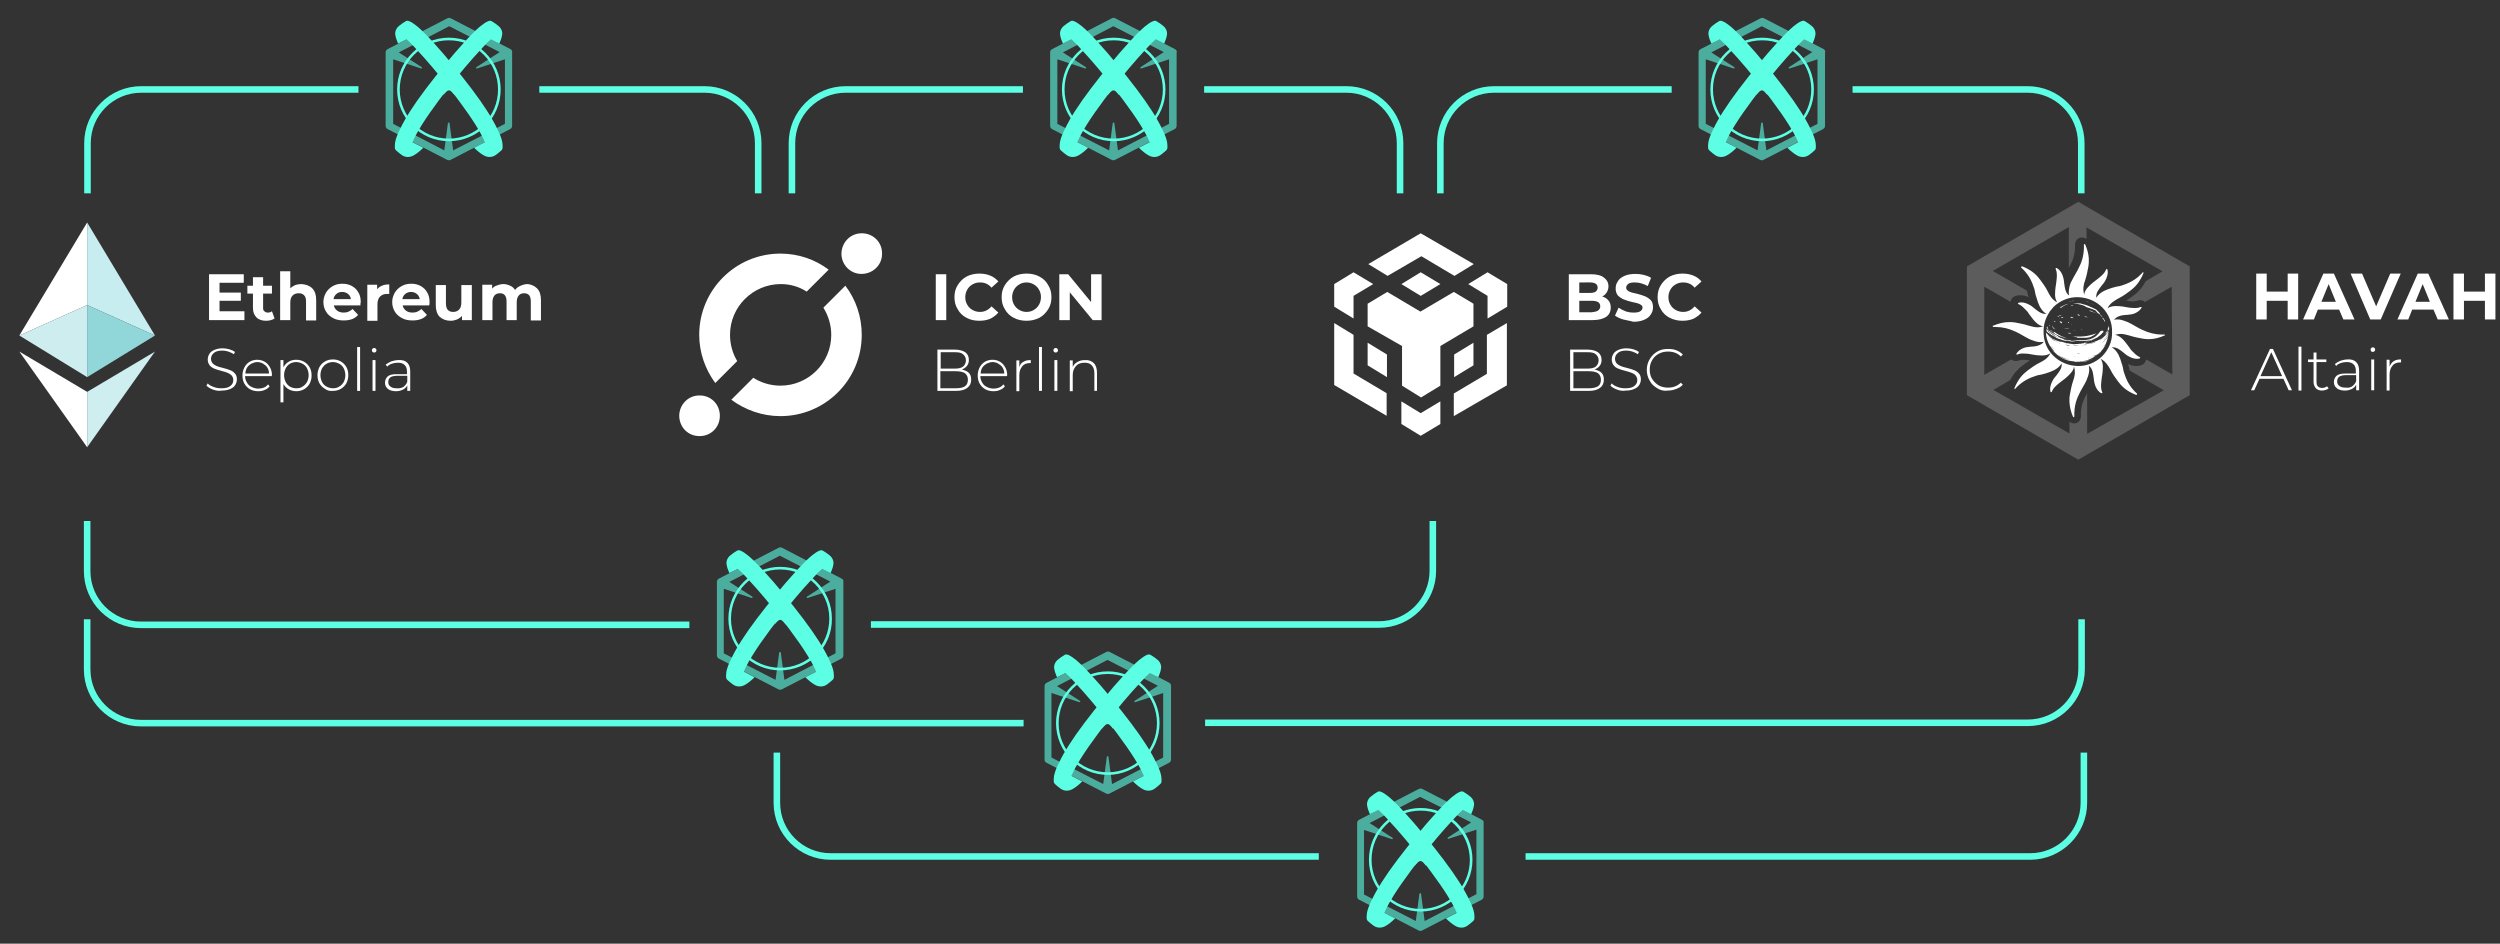 <?xml version="1.0" encoding="utf-8"?>
<!-- Generator: Adobe Illustrator 23.0.1, SVG Export Plug-In . SVG Version: 6.00 Build 0)  -->
<svg version="1.1" id="Capa_1" xmlns="http://www.w3.org/2000/svg" xmlns:xlink="http://www.w3.org/1999/xlink" x="0px" y="0px"
	 viewBox="0 0 763 288" style="enable-background:new 0 0 763 288;" xml:space="preserve">
<rect x="0" y="0" width="763" height="288" fill="#333333" stroke="none"/>
<style type="text/css">
	.st0{fill:#FFFFFF;}
	.st1{fill:#CDEDEE;}
	.st2{fill:#C7EDF0;}
	.st3{fill:#91D6D8;}
	.st4{fill:#CEEEF0;}
	.st5{fill:none;stroke:#5CFFE4;stroke-width:2;stroke-miterlimit:10;}
	.st6{fill:#5CFFE4;}
	.st7{opacity:0.6;}
	.st8{opacity:0.2;}
</style>
<g>
	<g>
		<g>
			<path class="st0" d="M74.6,95.1v2.6H63.8v-14h10.6v2.6H67v3h6.5v2.5H67V95h7.6V95.1z"/>
			<path class="st0" d="M83.8,97.2c-0.3,0.2-0.7,0.4-1.1,0.5s-0.9,0.2-1.4,0.2c-1.3,0-2.3-0.3-3-1s-1.1-1.6-1.1-2.9v-4.4h-1.7v-2.4
				h1.7v-2.6h3.1v2.6H83v2.4h-2.7V94c0,0.5,0.1,0.8,0.4,1c0.2,0.2,0.6,0.4,1,0.4c0.5,0,0.9-0.1,1.3-0.4L83.8,97.2z"/>
			<path class="st0" d="M95.3,88c0.8,0.8,1.2,2,1.2,3.6v6.2h-3.1V92c0-0.9-0.2-1.5-0.6-1.9s-0.9-0.6-1.6-0.6c-0.8,0-1.4,0.2-1.9,0.7
				s-0.7,1.2-0.7,2.2v5.3h-3.1V82.8h3.1V88c0.4-0.4,0.9-0.7,1.5-1c0.6-0.2,1.2-0.3,1.9-0.3C93.4,86.8,94.5,87.2,95.3,88z"/>
			<path class="st0" d="M110,93.2h-8.1c0.1,0.7,0.5,1.2,1,1.6s1.2,0.6,2,0.6c0.6,0,1.1-0.1,1.5-0.3c0.4-0.2,0.8-0.4,1.2-0.8l1.7,1.8
				c-1,1.2-2.5,1.7-4.4,1.7c-1.2,0-2.3-0.2-3.2-0.7c-0.9-0.5-1.7-1.1-2.2-2c-0.5-0.8-0.8-1.8-0.8-2.9s0.3-2,0.8-2.9
				c0.5-0.8,1.2-1.5,2.1-2s1.8-0.7,2.9-0.7s2,0.2,2.9,0.7s1.5,1.1,2,2c0.5,0.8,0.7,1.8,0.7,3C110,92.4,110,92.7,110,93.2z
				 M102.7,89.7c-0.5,0.4-0.8,0.9-0.9,1.6h5.3c-0.1-0.7-0.4-1.2-0.9-1.6s-1.1-0.6-1.8-0.6C103.7,89.1,103.1,89.3,102.7,89.7z"/>
			<path class="st0" d="M116.6,87.2c0.6-0.3,1.4-0.4,2.2-0.4v2.9c-0.3,0-0.6,0-0.7,0c-0.9,0-1.6,0.3-2.1,0.8s-0.8,1.3-0.8,2.3v5.1
				h-3.1v-11h3v1.4C115.5,87.8,116,87.4,116.6,87.2z"/>
			<path class="st0" d="M131,93.2h-8.1c0.1,0.7,0.5,1.2,1,1.6s1.2,0.6,2,0.6c0.6,0,1.1-0.1,1.5-0.3c0.4-0.2,0.8-0.4,1.2-0.8l1.7,1.8
				c-1,1.2-2.5,1.7-4.4,1.7c-1.2,0-2.3-0.2-3.2-0.7c-0.9-0.5-1.7-1.1-2.2-2c-0.5-0.8-0.8-1.8-0.8-2.9s0.3-2,0.8-2.9
				c0.5-0.8,1.2-1.5,2.1-2s1.8-0.7,2.9-0.7s2,0.2,2.9,0.7c0.9,0.5,1.5,1.1,2,2c0.5,0.8,0.7,1.8,0.7,3
				C131.1,92.4,131.1,92.7,131,93.2z M123.7,89.7c-0.5,0.4-0.8,0.9-0.9,1.6h5.3c-0.1-0.7-0.4-1.2-0.9-1.6s-1.1-0.6-1.8-0.6
				C124.8,89.1,124.2,89.3,123.7,89.7z"/>
			<path class="st0" d="M144,86.9v10.8h-3v-1.3c-0.4,0.5-0.9,0.8-1.5,1.1c-0.6,0.2-1.2,0.4-1.9,0.4c-1.4,0-2.5-0.4-3.4-1.2
				c-0.8-0.8-1.2-2-1.2-3.6V87h3.1v5.6c0,1.7,0.7,2.6,2.2,2.6c0.7,0,1.3-0.2,1.8-0.7s0.7-1.2,0.7-2.2V87h3.2V86.9z"/>
			<path class="st0" d="M163.9,88c0.8,0.8,1.2,2,1.2,3.6v6.2H162V92c0-0.9-0.2-1.5-0.5-1.9c-0.4-0.4-0.9-0.6-1.5-0.6
				c-0.7,0-1.3,0.2-1.7,0.7s-0.6,1.2-0.6,2.1v5.4h-3.1V92c0-1.7-0.7-2.5-2-2.5c-0.7,0-1.3,0.2-1.7,0.7s-0.6,1.2-0.6,2.1v5.4h-3.1
				V86.9h3v1.2c0.4-0.5,0.9-0.8,1.5-1s1.2-0.4,1.9-0.4c0.8,0,1.4,0.2,2.1,0.5s1.1,0.7,1.5,1.3c0.4-0.6,1-1,1.7-1.3s1.4-0.5,2.2-0.5
				C162,86.8,163.1,87.2,163.9,88z"/>
			<path class="st0" d="M65,118.9c-0.8-0.3-1.5-0.7-2-1.2l0.4-0.7c0.4,0.5,1,0.8,1.8,1.1s1.5,0.4,2.4,0.4c1.2,0,2.1-0.2,2.7-0.7
				s0.9-1,0.9-1.8c0-0.6-0.2-1-0.5-1.4c-0.3-0.3-0.7-0.6-1.2-0.8c-0.5-0.2-1.1-0.4-1.9-0.6c-0.9-0.2-1.7-0.5-2.2-0.7s-1-0.5-1.4-1
				s-0.6-1.1-0.6-1.8c0-0.6,0.2-1.2,0.5-1.7c0.3-0.5,0.8-0.9,1.5-1.2c0.7-0.3,1.5-0.5,2.5-0.5c0.7,0,1.4,0.1,2.1,0.3
				s1.3,0.5,1.7,0.8l-0.3,0.7c-0.5-0.3-1.1-0.6-1.7-0.8c-0.6-0.2-1.2-0.3-1.8-0.3c-1.2,0-2,0.2-2.6,0.7s-0.9,1.1-0.9,1.8
				c0,0.6,0.2,1,0.5,1.4c0.3,0.3,0.7,0.6,1.2,0.8c0.5,0.2,1.1,0.4,2,0.6s1.7,0.5,2.2,0.7s1,0.5,1.4,1c0.4,0.4,0.6,1,0.6,1.8
				c0,0.6-0.2,1.2-0.5,1.7s-0.8,0.9-1.5,1.2c-0.7,0.3-1.5,0.5-2.5,0.5C66.7,119.4,65.8,119.2,65,118.9z"/>
			<path class="st0" d="M82.9,114.8h-8.1c0,0.7,0.2,1.4,0.6,2c0.3,0.6,0.8,1,1.4,1.3s1.3,0.5,2,0.5c0.6,0,1.2-0.1,1.7-0.3
				c0.5-0.2,1-0.5,1.3-1l0.5,0.6c-0.4,0.5-0.9,0.9-1.5,1.1c-0.6,0.3-1.3,0.4-2,0.4c-0.9,0-1.8-0.2-2.5-0.6s-1.3-1-1.7-1.7
				c-0.4-0.7-0.6-1.5-0.6-2.5c0-0.9,0.2-1.7,0.6-2.5c0.4-0.7,0.9-1.3,1.6-1.7c0.7-0.4,1.5-0.6,2.3-0.6s1.6,0.2,2.3,0.6
				c0.7,0.4,1.2,1,1.6,1.7s0.6,1.5,0.6,2.4L82.9,114.8z M76.7,111c-0.5,0.3-1,0.7-1.3,1.2s-0.5,1.1-0.5,1.8h7.2
				c0-0.7-0.2-1.3-0.5-1.8s-0.8-0.9-1.3-1.2c-0.5-0.3-1.1-0.5-1.8-0.5S77.2,110.8,76.7,111z"/>
			<path class="st0" d="M92.8,110.4c0.7,0.4,1.3,1,1.7,1.7c0.4,0.7,0.6,1.5,0.6,2.5c0,0.9-0.2,1.7-0.6,2.5c-0.4,0.7-1,1.3-1.7,1.7
				c-0.7,0.4-1.5,0.6-2.4,0.6c-0.8,0-1.6-0.2-2.3-0.6c-0.7-0.4-1.2-0.9-1.6-1.6v5.6h-0.9v-12.9h0.9v2.2c0.4-0.7,0.9-1.3,1.6-1.7
				c0.7-0.4,1.4-0.6,2.3-0.6C91.3,109.8,92.1,110,92.8,110.4z M92.3,118c0.6-0.3,1-0.8,1.4-1.4c0.3-0.6,0.5-1.3,0.5-2.1
				c0-0.8-0.2-1.5-0.5-2.1s-0.8-1.1-1.4-1.4s-1.2-0.5-1.9-0.5c-0.7,0-1.4,0.2-1.9,0.5s-1,0.8-1.3,1.4s-0.5,1.3-0.5,2.1
				c0,0.8,0.2,1.5,0.5,2.1s0.8,1.1,1.3,1.4s1.2,0.5,1.9,0.5C91.1,118.5,91.8,118.4,92.3,118z"/>
			<path class="st0" d="M99.2,118.7c-0.7-0.4-1.3-1-1.7-1.7c-0.4-0.7-0.6-1.5-0.6-2.5c0-0.9,0.2-1.7,0.6-2.5c0.4-0.7,1-1.3,1.7-1.7
				c0.7-0.4,1.5-0.6,2.4-0.6s1.7,0.2,2.4,0.6c0.7,0.4,1.3,1,1.7,1.7c0.4,0.7,0.6,1.5,0.6,2.5c0,0.9-0.2,1.7-0.6,2.5
				c-0.4,0.7-1,1.3-1.7,1.7s-1.5,0.6-2.4,0.6C100.7,119.4,99.9,119.2,99.2,118.7z M103.5,118c0.6-0.3,1-0.8,1.4-1.4
				c0.3-0.6,0.5-1.3,0.5-2.1c0-0.8-0.2-1.5-0.5-2.1s-0.8-1.1-1.4-1.4s-1.2-0.5-1.9-0.5c-0.7,0-1.4,0.2-1.9,0.5
				c-0.6,0.3-1,0.8-1.4,1.4c-0.3,0.6-0.5,1.3-0.5,2.1c0,0.8,0.2,1.5,0.5,2.1s0.8,1.1,1.4,1.4s1.2,0.5,1.9,0.5S102.9,118.4,103.5,118
				z"/>
			<path class="st0" d="M109,105.9h0.9v13.4H109V105.9z"/>
			<path class="st0" d="M113.7,107.4c-0.1-0.1-0.2-0.3-0.2-0.5s0.1-0.4,0.2-0.5s0.3-0.2,0.5-0.2s0.4,0.1,0.5,0.2s0.2,0.3,0.2,0.5
				s-0.1,0.4-0.2,0.5s-0.3,0.2-0.5,0.2S113.8,107.5,113.7,107.4z M113.7,109.9h0.9v9.4h-0.9V109.9z"/>
			<path class="st0" d="M124.3,110.7c0.6,0.6,0.9,1.5,0.9,2.6v6h-0.9v-1.7c-0.3,0.6-0.7,1-1.3,1.3c-0.6,0.3-1.3,0.5-2.1,0.5
				c-1,0-1.9-0.2-2.5-0.7s-0.9-1.1-0.9-1.9s0.3-1.4,0.8-1.9c0.6-0.5,1.4-0.7,2.7-0.7h3.2v-0.8c0-0.9-0.2-1.5-0.7-2s-1.2-0.7-2.1-0.7
				c-0.6,0-1.2,0.1-1.8,0.3c-0.6,0.2-1.1,0.5-1.4,0.9l-0.5-0.6c0.5-0.4,1-0.7,1.7-1c0.7-0.2,1.4-0.4,2.1-0.4
				C122.8,109.8,123.7,110.1,124.3,110.7z M123.1,118.1c0.5-0.4,1-0.9,1.2-1.6v-1.8h-3.2c-0.9,0-1.6,0.2-2,0.5s-0.6,0.8-0.6,1.4
				s0.2,1.1,0.7,1.4c0.5,0.4,1.1,0.5,1.9,0.5C121.9,118.6,122.5,118.4,123.1,118.1z"/>
		</g>
	</g>
	<g>
		<g>
			<path class="st0" d="M285.6,83.7h3.2v14h-3.2V83.7z"/>
			<path class="st0" d="M295,97c-1.2-0.6-2.1-1.5-2.7-2.6c-0.7-1.1-1-2.3-1-3.7s0.3-2.6,1-3.7s1.6-2,2.7-2.6
				c1.2-0.6,2.5-0.9,3.9-0.9c1.2,0,2.3,0.2,3.3,0.6s1.8,1,2.5,1.8l-2.1,1.9c-0.9-1.1-2.1-1.6-3.5-1.6c-0.9,0-1.6,0.2-2.3,0.6
				c-0.7,0.4-1.2,0.9-1.6,1.6s-0.6,1.5-0.6,2.3c0,0.9,0.2,1.6,0.6,2.3c0.4,0.7,0.9,1.2,1.6,1.6s1.5,0.6,2.3,0.6
				c1.4,0,2.6-0.6,3.5-1.7l2.1,1.9c-0.7,0.8-1.5,1.4-2.5,1.9c-1,0.4-2.1,0.6-3.3,0.6C297.4,97.9,296.1,97.6,295,97z"/>
			<path class="st0" d="M309.4,97c-1.2-0.6-2.1-1.5-2.7-2.6c-0.7-1.1-1-2.3-1-3.7s0.3-2.6,1-3.7s1.6-2,2.7-2.6s2.5-0.9,3.9-0.9
				c1.5,0,2.8,0.3,3.9,0.9c1.2,0.6,2.1,1.5,2.7,2.6c0.7,1.1,1,2.3,1,3.7s-0.3,2.6-1,3.7s-1.6,2-2.7,2.6c-1.2,0.6-2.5,0.9-3.9,0.9
				S310.5,97.6,309.4,97z M315.5,94.6c0.7-0.4,1.2-0.9,1.6-1.6s0.6-1.5,0.6-2.3c0-0.9-0.2-1.6-0.6-2.3c-0.4-0.7-0.9-1.2-1.6-1.6
				s-1.4-0.6-2.2-0.6c-0.8,0-1.6,0.2-2.2,0.6c-0.7,0.4-1.2,0.9-1.6,1.6s-0.6,1.5-0.6,2.3c0,0.9,0.2,1.6,0.6,2.3
				c0.4,0.7,0.9,1.2,1.6,1.6s1.4,0.6,2.2,0.6S314.9,95,315.5,94.6z"/>
			<path class="st0" d="M336.2,83.7v14h-2.7l-7-8.5v8.5h-3.2v-14h2.7l7,8.5v-8.5H336.2z"/>
			<path class="st0" d="M295.7,113.8c0.5,0.5,0.7,1.2,0.7,2.1c0,1.1-0.4,1.9-1.2,2.5c-0.8,0.6-1.9,0.9-3.5,0.9h-5.6v-12.6h5.3
				c1.4,0,2.4,0.3,3.2,0.8c0.8,0.6,1.1,1.4,1.1,2.4c0,0.7-0.2,1.3-0.6,1.8s-0.9,0.8-1.5,1.1C294.5,113,295.2,113.3,295.7,113.8z
				 M287.1,107.5v5h4.3c1.1,0,2-0.2,2.5-0.6s0.9-1.1,0.9-1.9s-0.3-1.4-0.9-1.9s-1.4-0.6-2.5-0.6H287.1z M294.5,117.9
				c0.6-0.4,0.9-1.1,0.9-2s-0.3-1.5-0.9-2c-0.6-0.4-1.6-0.6-2.8-0.6H287v5.2h4.7C293,118.5,293.9,118.3,294.5,117.9z"/>
			<path class="st0" d="M307.3,114.8h-8.1c0,0.7,0.2,1.4,0.6,2c0.3,0.6,0.8,1,1.4,1.3s1.3,0.5,2,0.5c0.6,0,1.2-0.1,1.7-0.3
				c0.5-0.2,1-0.5,1.3-1l0.5,0.6c-0.4,0.5-0.9,0.9-1.5,1.1c-0.6,0.3-1.3,0.4-2,0.4c-0.9,0-1.8-0.2-2.5-0.6s-1.3-1-1.7-1.7
				c-0.4-0.7-0.6-1.5-0.6-2.5c0-0.9,0.2-1.7,0.6-2.5c0.4-0.7,0.9-1.3,1.6-1.7c0.7-0.4,1.5-0.6,2.3-0.6c0.9,0,1.6,0.2,2.3,0.6
				c0.7,0.4,1.2,1,1.6,1.7s0.6,1.5,0.6,2.4L307.3,114.8z M301.1,111c-0.5,0.3-1,0.7-1.3,1.2s-0.5,1.1-0.5,1.8h7.2
				c0-0.7-0.2-1.3-0.5-1.8s-0.8-0.9-1.3-1.2s-1.1-0.5-1.8-0.5S301.6,110.8,301.1,111z"/>
			<path class="st0" d="M312.4,110.4c0.6-0.4,1.4-0.5,2.2-0.5v0.9h-0.2c-1,0-1.9,0.3-2.4,1c-0.6,0.7-0.9,1.6-0.9,2.7v4.9h-0.9V110
				h0.9v2.1C311.3,111.3,311.7,110.7,312.4,110.4z"/>
			<path class="st0" d="M317.1,105.9h0.9v13.4h-0.9V105.9z"/>
			<path class="st0" d="M321.7,107.4c-0.1-0.1-0.2-0.3-0.2-0.5s0.1-0.4,0.2-0.5s0.3-0.2,0.5-0.2s0.4,0.1,0.5,0.2s0.2,0.3,0.2,0.5
				s-0.1,0.4-0.2,0.5s-0.3,0.2-0.5,0.2S321.8,107.5,321.7,107.4z M321.8,109.9h0.9v9.4h-0.9V109.9z"/>
			<path class="st0" d="M333.8,110.8c0.7,0.7,1,1.7,1,3v5.5H334v-5.4c0-1.1-0.3-1.9-0.8-2.4c-0.5-0.6-1.3-0.8-2.2-0.8
				c-1.1,0-2,0.3-2.6,1s-1,1.5-1,2.7v5h-0.9V110h0.9v2c0.3-0.7,0.8-1.2,1.4-1.5c0.6-0.4,1.4-0.6,2.3-0.6
				C332.2,109.8,333.2,110.2,333.8,110.8z"/>
		</g>
	</g>
	<g>
		<g>
			<g>
				<g>
					<polygon class="st0" points="26.6,67.9 26.6,93.1 5.9,102.4 					"/>
					<polygon class="st1" points="26.6,93.1 26.6,115.1 5.9,102.4 					"/>
					<polygon class="st0" points="26.6,119.6 26.6,136.5 5.9,107.3 					"/>
				</g>
				<g>
					<polygon class="st2" points="26.6,67.9 26.6,93.1 47.3,102.4 					"/>
					<polygon class="st3" points="26.6,93.1 26.6,115.1 47.3,102.4 					"/>
					<polygon class="st4" points="26.6,119.6 26.6,136.5 47.3,107.3 					"/>
				</g>
			</g>
		</g>
	</g>
	<g>
		<g>
			<g>
				<path class="st0" d="M263.2,71.2c3.4,0.1,6.1,2.8,6,6.3c0,3.4-2.8,6.1-6.3,6.1c-3.4,0-6.1-2.8-6.1-6.2
					C256.9,73.8,259.7,71.1,263.2,71.2z"/>
			</g>
			<g>
				<path class="st0" d="M258,87.2c3.2,4.2,5,9.4,5,15c0,13.7-11.1,24.8-24.8,24.8c-5.6,0-10.8-1.9-15-5l6.7-6.7
					c2.4,1.5,5.2,2.4,8.3,2.4c8.5,0,15.5-6.9,15.5-15.5c0-3-0.9-5.9-2.4-8.3L258,87.2z"/>
			</g>
			<g>
				<path class="st0" d="M238.3,86.7c-8.5,0-15.5,6.9-15.5,15.5c0,2.9,0.8,5.7,2.2,8l-6.7,6.7c-3-4.1-4.9-9.2-4.9-14.7
					c0-13.7,11.1-24.8,24.8-24.8c5.5,0,10.6,1.8,14.7,4.9l-6.7,6.7C243.9,87.5,241.2,86.7,238.3,86.7z"/>
			</g>
			<g>
				<path class="st0" d="M213.6,120.7c3.4,0,6.1,2.7,6.1,6.2s-2.7,6.2-6.2,6.2s-6.2-2.7-6.2-6.3
					C207.4,123.3,210.2,120.6,213.6,120.7z"/>
			</g>
		</g>
	</g>
	<path class="st5" d="M109.4,27.3H43.1c-9.1,0-16.4,7.4-16.4,16.4V59"/>
	<path class="st5" d="M231.4,59V43.7c0-9.1-7.4-16.4-16.4-16.4h-50.4"/>
	<path class="st5" d="M265.8,190.6h155.1c9.1,0,16.4-7.4,16.4-16.4V159"/>
	<path class="st5" d="M26.6,159v15.3c0,9.1,7.4,16.4,16.4,16.4h167.4"/>
	<g>
		<g>
			<g>
				<path class="st6" d="M137,43.1c-8.7,0-15.8-7.1-15.8-15.8s7.1-15.8,15.8-15.8s15.8,7.1,15.8,15.8S145.8,43.1,137,43.1z
					 M137,12.3c-8.3,0-15,6.7-15,15s6.7,15,15,15s15-6.7,15-15S145.3,12.3,137,12.3z"/>
			</g>
			<path class="st6" d="M148.5,6.7c-0.6,0.3-1.2,0.8-2,1.4c-1.3,1.1-2.9,2.7-4.8,4.8c-3.6,3.9-8,9.3-11.8,14.3
				c-3.7,4.9-6.3,9-7.8,12.2c-0.8,1.6-1.3,2.9-1.5,4c-0.1,0.6-0.1,1.1-0.1,1.6c0,0.4,0.2,0.8,0.5,1c0.5,0.5,1.1,0.9,1.6,1.3
				c1.1,0.8,2.5,0.8,3.7,0.1l0,0c0.9-0.5,2-1.4,2.9-2.3l-3.3-1.7c1.2-2.9,3.8-7.1,8.2-13c3.2-4.3,7-9,10.2-12.6
				c2.2-2.4,4.1-4.6,5.5-5.8l2.6,1.3c0.3-0.7,0.7-1.7,0.8-2.4l0,0c0.3-1.1-0.2-2.3-1.1-3c-0.6-0.5-1.3-1-2-1.4
				c-0.3-0.2-0.6-0.2-0.9-0.1C149.1,6.4,148.8,6.6,148.5,6.7z"/>
			<path class="st6" d="M125.4,6.7c0.6,0.3,1.2,0.8,2,1.4c1.3,1.1,2.9,2.7,4.8,4.8c3.6,3.9,8,9.3,11.8,14.3c3.7,4.9,6.3,9,7.8,12.2
				c0.8,1.6,1.3,2.9,1.5,4c0.1,0.6,0.1,1.1,0.1,1.6c0,0.4-0.2,0.8-0.5,1c-0.5,0.5-1.1,0.9-1.6,1.3c-1.1,0.8-2.5,0.8-3.7,0.1l0,0
				c-0.9-0.5-2-1.4-2.9-2.3l3.3-1.7c-1.2-2.9-3.8-7.1-8.2-13c-3.2-4.3-7-9-10.2-12.6c-2.2-2.4-4.1-4.6-5.5-5.8l-2.6,1.3
				c-0.3-0.7-0.7-1.7-0.8-2.4l0,0c-0.3-1.1,0.2-2.3,1.1-3c0.6-0.5,1.3-1,2-1.4c0.3-0.2,0.6-0.2,0.9-0.1
				C124.8,6.4,125.1,6.6,125.4,6.7z"/>
			<g class="st7">
				<g>
					<path class="st6" d="M155.8,15l-18.2-9.4c-0.3-0.2-0.7-0.2-1.1,0L118.3,15c-0.4,0.2-0.6,0.6-0.6,1v22.4c0,0.4,0.2,0.8,0.6,1
						l18.2,9.4c0.2,0.1,0.3,0.1,0.5,0.1s0.4,0,0.5-0.1l18.2-9.4c0.4-0.2,0.6-0.6,0.6-1V16.1C156.4,15.6,156.2,15.2,155.8,15z
						 M138.3,45.9l-1.1-8.3c0-0.3-0.4-0.3-0.5,0l-1.1,8.3L120,37.8V18.1l8.5,2.8c0.3,0.1,0.4-0.3,0.2-0.4l-7-4.5l15.4-8l15.4,7.9
						l-7.1,4.6c-0.2,0.1-0.1,0.5,0.2,0.4l8.5-2.8v19.7L138.3,45.9z"/>
				</g>
			</g>
			<path class="st6" d="M135.3,29c1.6-1.9,1.9-1.9,3.4,0c0.5,0-1.7-4.3-1.7-4.3S135.1,29,135.3,29z"/>
		</g>
	</g>
	<path class="st5" d="M312.2,27.3h-54.1c-9.1,0-16.4,7.4-16.4,16.4V59"/>
	<path class="st5" d="M427.3,59V43.7c0-9.1-7.4-16.4-16.4-16.4h-43.4"/>
	<g>
		<g>
			<g>
				<path class="st6" d="M339.9,43.1c-8.7,0-15.8-7.1-15.8-15.8s7.1-15.8,15.8-15.8c8.7,0,15.8,7.1,15.8,15.8S348.6,43.1,339.9,43.1
					z M339.9,12.3c-8.3,0-15,6.7-15,15s6.7,15,15,15s15-6.7,15-15S348.1,12.3,339.9,12.3z"/>
			</g>
			<path class="st6" d="M351.4,6.7c-0.6,0.3-1.2,0.8-2,1.4c-1.3,1.1-2.9,2.7-4.8,4.8c-3.6,3.9-8,9.3-11.8,14.3
				c-3.7,4.9-6.3,9-7.8,12.2c-0.8,1.6-1.3,2.9-1.5,4c-0.1,0.6-0.1,1.1-0.1,1.6c0,0.4,0.2,0.8,0.5,1c0.5,0.5,1.1,0.9,1.6,1.3
				c1.1,0.8,2.5,0.8,3.7,0.1l0,0c0.9-0.5,2-1.4,2.9-2.3l-3.3-1.7c1.2-2.9,3.8-7.1,8.2-13c3.2-4.3,7-9,10.2-12.6
				c2.2-2.4,4.1-4.6,5.5-5.8l2.6,1.3c0.3-0.7,0.7-1.7,0.8-2.4l0,0c0.3-1.1-0.2-2.3-1.1-3c-0.6-0.5-1.3-1-2-1.4
				c-0.3-0.2-0.6-0.2-0.9-0.1C352,6.4,351.7,6.6,351.4,6.7z"/>
			<path class="st6" d="M328.3,6.7c0.6,0.3,1.2,0.8,2,1.4c1.3,1.1,2.9,2.7,4.8,4.8c3.6,3.9,8,9.3,11.8,14.3c3.7,4.9,6.3,9,7.8,12.2
				c0.8,1.6,1.3,2.9,1.5,4c0.1,0.6,0.1,1.1,0.1,1.6c0,0.4-0.2,0.8-0.5,1c-0.5,0.5-1.1,0.9-1.6,1.3c-1.1,0.8-2.5,0.8-3.7,0.1l0,0
				c-0.9-0.5-2-1.4-2.9-2.3l3.3-1.7c-1.2-2.9-3.8-7.1-8.2-13c-3.2-4.3-7-9-10.2-12.6c-2.2-2.4-4.1-4.6-5.5-5.8l-2.6,1.3
				c-0.3-0.7-0.7-1.7-0.8-2.4l0,0c-0.3-1.1,0.2-2.3,1.1-3c0.6-0.5,1.3-1,2-1.4c0.3-0.2,0.6-0.2,0.9-0.1C327.7,6.4,328,6.6,328.3,6.7
				z"/>
			<g class="st7">
				<g>
					<path class="st6" d="M358.6,15l-18.2-9.4c-0.3-0.2-0.7-0.2-1.1,0L321.1,15c-0.4,0.2-0.6,0.6-0.6,1v22.4c0,0.4,0.2,0.8,0.6,1
						l18.2,9.4c0.2,0.1,0.3,0.1,0.5,0.1s0.4,0,0.5-0.1l18.2-9.4c0.4-0.2,0.6-0.6,0.6-1V16.1C359.3,15.6,359,15.2,358.6,15z
						 M341.2,45.9l-1.1-8.3c0-0.3-0.4-0.3-0.5,0l-1.1,8.3l-15.8-8.1V18.1l8.5,2.8c0.3,0.1,0.4-0.3,0.2-0.4l-7-4.5l15.4-8l15.4,7.9
						l-7.1,4.6c-0.2,0.1-0.1,0.5,0.2,0.4l8.5-2.8v19.7L341.2,45.9z"/>
				</g>
			</g>
			<path class="st6" d="M338.1,29c1.6-1.9,1.9-1.9,3.4,0c0.5,0-1.7-4.3-1.7-4.3S337.9,29,338.1,29z"/>
		</g>
	</g>
	<path class="st5" d="M510.2,27.3H456c-9.1,0-16.4,7.4-16.4,16.4V59"/>
	<path class="st5" d="M635.2,59V43.7c0-9.1-7.4-16.4-16.4-16.4h-53.4"/>
	<g>
		<g>
			<g>
				<path class="st6" d="M537.8,43.1c-8.7,0-15.8-7.1-15.8-15.8s7.1-15.8,15.8-15.8s15.8,7.1,15.8,15.8S546.5,43.1,537.8,43.1z
					 M537.8,12.3c-8.3,0-15,6.7-15,15s6.7,15,15,15s15-6.7,15-15S546.1,12.3,537.8,12.3z"/>
			</g>
			<path class="st6" d="M549.3,6.7c-0.6,0.3-1.2,0.8-2,1.4c-1.3,1.1-2.9,2.7-4.8,4.8c-3.6,3.9-8,9.3-11.8,14.3
				c-3.7,4.9-6.3,9-7.8,12.2c-0.8,1.6-1.3,2.9-1.5,4c-0.1,0.6-0.1,1.1-0.1,1.6c0,0.4,0.2,0.8,0.5,1c0.5,0.5,1.1,0.9,1.6,1.3
				c1.1,0.8,2.5,0.8,3.7,0.1l0,0c0.9-0.5,2-1.4,2.9-2.3l-3.3-1.7c1.2-2.9,3.8-7.1,8.2-13c3.2-4.3,7-9,10.2-12.6
				c2.2-2.4,4.1-4.6,5.5-5.8l2.6,1.3c0.3-0.7,0.7-1.7,0.8-2.4l0,0c0.3-1.1-0.2-2.3-1.1-3c-0.6-0.5-1.3-1-2-1.4
				c-0.3-0.2-0.6-0.2-0.9-0.1C549.9,6.4,549.6,6.6,549.3,6.7z"/>
			<path class="st6" d="M526.2,6.7c0.6,0.3,1.2,0.8,2,1.4c1.3,1.1,2.9,2.7,4.8,4.8c3.6,3.9,8,9.3,11.8,14.3c3.7,4.9,6.3,9,7.8,12.2
				c0.8,1.6,1.3,2.9,1.5,4c0.1,0.6,0.1,1.1,0.1,1.6c0,0.4-0.2,0.8-0.5,1c-0.5,0.5-1.1,0.9-1.6,1.3c-1.1,0.8-2.5,0.8-3.7,0.1l0,0
				c-0.9-0.5-2-1.4-2.9-2.3l3.3-1.7c-1.2-2.9-3.8-7.1-8.2-13c-3.2-4.3-7-9-10.2-12.6c-2.2-2.4-4.1-4.6-5.5-5.8l-2.6,1.3
				c-0.3-0.7-0.7-1.7-0.8-2.4l0,0c-0.3-1.1,0.2-2.3,1.1-3c0.6-0.5,1.3-1,2-1.4c0.3-0.2,0.6-0.2,0.9-0.1
				C525.6,6.4,525.9,6.6,526.2,6.7z"/>
			<g class="st7">
				<g>
					<path class="st6" d="M556.6,15l-18.2-9.4c-0.3-0.2-0.7-0.2-1.1,0L519,15c-0.4,0.2-0.6,0.6-0.6,1v22.4c0,0.4,0.2,0.8,0.6,1
						l18.2,9.4c0.2,0.1,0.3,0.1,0.5,0.1s0.4,0,0.5-0.1l18.2-9.4c0.4-0.2,0.6-0.6,0.6-1V16.1C557.2,15.6,556.9,15.2,556.6,15z
						 M539.1,45.9l-1.1-8.3c0-0.3-0.4-0.3-0.5,0l-1.1,8.3l-15.8-8.1V18.1l8.5,2.8c0.3,0.1,0.4-0.3,0.2-0.4l-7-4.5l15.4-8l15.4,7.9
						l-7.1,4.6c-0.2,0.1-0.1,0.5,0.2,0.4l8.5-2.8v19.7L539.1,45.9z"/>
				</g>
			</g>
			<path class="st6" d="M536,29c1.6-1.9,1.9-1.9,3.4,0c0.5,0-1.7-4.3-1.7-4.3S535.8,29,536,29z"/>
		</g>
	</g>
	<g>
		<g>
			<g>
				<path class="st6" d="M238.1,204.6c-8.7,0-15.8-7.1-15.8-15.8s7.1-15.8,15.8-15.8s15.8,7.1,15.8,15.8
					C254,197.5,246.9,204.6,238.1,204.6z M238.1,173.8c-8.3,0-15,6.7-15,15s6.7,15,15,15s15-6.7,15-15
					C253.1,180.6,246.4,173.8,238.1,173.8z"/>
			</g>
			<path class="st6" d="M249.6,168.3c-0.6,0.3-1.2,0.8-2,1.4c-1.3,1.1-2.9,2.7-4.8,4.8c-3.6,3.9-8,9.3-11.8,14.3
				c-3.7,4.9-6.3,9-7.8,12.2c-0.8,1.6-1.3,2.9-1.5,4c-0.1,0.6-0.1,1.1-0.1,1.6c0,0.4,0.2,0.8,0.5,1c0.5,0.5,1.1,0.9,1.6,1.3
				c1.1,0.8,2.5,0.8,3.7,0.1l0,0c0.9-0.5,2-1.4,2.9-2.3L227,205c1.2-2.9,3.8-7.1,8.2-13c3.2-4.3,7-9,10.2-12.6
				c2.2-2.4,4.1-4.6,5.5-5.8l2.6,1.3c0.3-0.7,0.7-1.7,0.8-2.4l0,0c0.3-1.1-0.2-2.3-1.1-3c-0.6-0.5-1.3-1-2-1.4
				c-0.3-0.2-0.6-0.2-0.9-0.1C250.2,168,249.9,168.1,249.6,168.3z"/>
			<path class="st6" d="M226.5,168.3c0.6,0.3,1.2,0.8,2,1.4c1.3,1.1,2.9,2.7,4.8,4.8c3.6,3.9,8,9.3,11.8,14.3
				c3.7,4.9,6.3,9,7.8,12.2c0.8,1.6,1.3,2.9,1.5,4c0.1,0.6,0.1,1.1,0.1,1.6c0,0.4-0.2,0.8-0.5,1c-0.5,0.5-1.1,0.9-1.6,1.3
				c-1.1,0.8-2.5,0.8-3.7,0.1l0,0c-0.9-0.5-2-1.4-2.9-2.3l3.3-1.7c-1.2-2.9-3.8-7.1-8.2-13c-3.2-4.3-7-9-10.2-12.6
				c-2.2-2.4-4.1-4.6-5.5-5.8l-2.6,1.3c-0.3-0.7-0.7-1.7-0.8-2.4l0,0c-0.3-1.1,0.2-2.3,1.1-3c0.6-0.5,1.3-1,2-1.4
				c0.3-0.2,0.6-0.2,0.9-0.1C225.9,168,226.2,168.1,226.5,168.3z"/>
			<g class="st7">
				<g>
					<path class="st6" d="M256.9,176.6l-18.2-9.4c-0.3-0.2-0.7-0.2-1.1,0l-18.2,9.4c-0.4,0.2-0.6,0.6-0.6,1V200c0,0.4,0.2,0.8,0.6,1
						l18.2,9.4c0.2,0.1,0.3,0.1,0.5,0.1s0.4,0,0.5-0.1l18.2-9.4c0.4-0.2,0.6-0.6,0.6-1v-22.4C257.5,177.2,257.3,176.8,256.9,176.6z
						 M239.4,207.5l-1.1-8.3c0-0.3-0.4-0.3-0.5,0l-1.1,8.3l-15.8-8.1v-19.7l8.5,2.8c0.3,0.1,0.4-0.3,0.2-0.4l-7-4.5l15.4-8l15.4,7.9
						l-7.1,4.6c-0.2,0.1-0.1,0.5,0.2,0.4l8.5-2.8v19.7L239.4,207.5z"/>
				</g>
			</g>
			<path class="st6" d="M236.4,190.6c1.6-1.9,1.9-1.9,3.4,0c0.5,0-1.7-4.3-1.7-4.3S236.2,190.6,236.4,190.6z"/>
		</g>
	</g>
	<path class="st5" d="M367.8,220.6h251.1c9.1,0,16.4-7.4,16.4-16.4V189"/>
	<path class="st5" d="M26.6,189v15.3c0,9.1,7.4,16.4,16.4,16.4h269.4"/>
	<path class="st5" d="M237.1,229.7V245c0,9.1,7.4,16.4,16.4,16.4h149"/>
	<path class="st5" d="M636,229.7V245c0,9.1-7.4,16.4-16.4,16.4h-154"/>
	<g>
		<g>
			<g>
				<path class="st6" d="M433.6,278.2c-8.7,0-15.8-7.1-15.8-15.8c0-8.7,7.1-15.8,15.8-15.8c8.7,0,15.8,7.1,15.8,15.8
					C449.4,271.1,442.3,278.2,433.6,278.2z M433.6,247.4c-8.3,0-15,6.7-15,15c0,8.3,6.7,15,15,15s15-6.7,15-15
					C448.5,254.2,441.8,247.4,433.6,247.4z"/>
			</g>
			<path class="st6" d="M445.1,241.9c-0.6,0.3-1.2,0.8-2,1.4c-1.3,1.1-2.9,2.7-4.8,4.8c-3.6,3.9-8,9.3-11.8,14.3
				c-3.7,4.9-6.3,9-7.8,12.2c-0.8,1.6-1.3,2.9-1.5,4c-0.1,0.6-0.1,1.1-0.1,1.6c0,0.4,0.2,0.8,0.5,1c0.5,0.5,1.1,0.9,1.6,1.3
				c1.1,0.8,2.5,0.8,3.7,0.1l0,0c0.9-0.5,2-1.4,2.9-2.3l-3.3-1.7c1.2-2.9,3.8-7.1,8.2-13c3.2-4.3,7-9,10.2-12.6
				c2.2-2.4,4.1-4.6,5.5-5.8l2.6,1.3c0.3-0.7,0.7-1.7,0.8-2.4l0,0c0.3-1.1-0.2-2.3-1.1-3c-0.6-0.5-1.3-1-2-1.4
				c-0.3-0.2-0.6-0.2-0.9-0.1C445.7,241.6,445.4,241.7,445.1,241.9z"/>
			<path class="st6" d="M422,241.9c0.6,0.3,1.2,0.8,2,1.4c1.3,1.1,2.9,2.7,4.8,4.8c3.6,3.9,8,9.3,11.8,14.3c3.7,4.9,6.3,9,7.8,12.2
				c0.8,1.6,1.3,2.9,1.5,4c0.1,0.6,0.1,1.1,0.1,1.6c0,0.4-0.2,0.8-0.5,1c-0.5,0.5-1.1,0.9-1.6,1.3c-1.1,0.8-2.5,0.8-3.7,0.1l0,0
				c-0.9-0.5-2-1.4-2.9-2.3l3.3-1.7c-1.2-2.9-3.8-7.1-8.2-13c-3.2-4.3-7-9-10.2-12.6c-2.2-2.4-4.1-4.6-5.5-5.8l-2.6,1.3
				c-0.3-0.7-0.7-1.7-0.8-2.4l0,0c-0.3-1.1,0.2-2.3,1.1-3c0.6-0.5,1.3-1,2-1.4c0.3-0.2,0.6-0.2,0.9-0.1
				C421.4,241.6,421.6,241.7,422,241.9z"/>
			<g class="st7">
				<g>
					<path class="st6" d="M452.3,250.2l-18.2-9.4c-0.3-0.2-0.7-0.2-1.1,0l-18.2,9.4c-0.4,0.2-0.6,0.6-0.6,1v22.4
						c0,0.4,0.2,0.8,0.6,1L433,284c0.2,0.1,0.3,0.1,0.5,0.1s0.4,0,0.5-0.1l18.2-9.4c0.4-0.2,0.6-0.6,0.6-1v-22.4
						C452.9,250.8,452.7,250.4,452.3,250.2z M434.8,281.1l-1.1-8.3c0-0.3-0.4-0.3-0.5,0l-1.1,8.3l-15.8-8.1v-19.7l8.5,2.8
						c0.3,0.1,0.4-0.3,0.2-0.4l-7-4.5l15.4-8L449,251l-7.1,4.6c-0.2,0.1-0.1,0.5,0.2,0.4l8.5-2.8v19.7L434.8,281.1z"/>
				</g>
			</g>
			<path class="st6" d="M431.8,264.2c1.6-1.9,1.9-1.9,3.4,0c0.5,0-1.7-4.3-1.7-4.3S431.6,264.2,431.8,264.2z"/>
		</g>
	</g>
	<g>
		<g>
			<g>
				<path class="st6" d="M338.1,236.5c-8.7,0-15.8-7.1-15.8-15.8s7.1-15.8,15.8-15.8c8.7,0,15.8,7.1,15.8,15.8
					S346.8,236.5,338.1,236.5z M338.1,205.7c-8.3,0-15,6.7-15,15s6.7,15,15,15s15-6.7,15-15S346.4,205.7,338.1,205.7z"/>
			</g>
			<path class="st6" d="M349.6,200.1c-0.6,0.3-1.2,0.8-2,1.4c-1.3,1.1-2.9,2.7-4.8,4.8c-3.6,3.9-8,9.3-11.8,14.3
				c-3.7,4.9-6.3,9-7.8,12.2c-0.8,1.6-1.3,2.9-1.5,4c-0.1,0.6-0.1,1.1-0.1,1.6c0,0.4,0.2,0.8,0.5,1c0.5,0.5,1.1,0.9,1.6,1.3
				c1.1,0.8,2.5,0.8,3.7,0.1l0,0c0.9-0.5,2-1.4,2.9-2.3l-3.3-1.7c1.2-2.9,3.8-7.1,8.2-13c3.2-4.3,7-9,10.2-12.6
				c2.2-2.4,4.1-4.6,5.5-5.8l2.6,1.3c0.3-0.7,0.7-1.7,0.8-2.4l0,0c0.3-1.1-0.2-2.3-1.1-3c-0.6-0.5-1.3-1-2-1.4
				c-0.3-0.2-0.6-0.2-0.9-0.1C350.2,199.8,349.9,199.9,349.6,200.1z"/>
			<path class="st6" d="M326.5,200.1c0.6,0.3,1.2,0.8,2,1.4c1.3,1.1,2.9,2.7,4.8,4.8c3.6,3.9,8,9.3,11.8,14.3
				c3.7,4.9,6.3,9,7.8,12.2c0.8,1.6,1.3,2.9,1.5,4c0.1,0.6,0.1,1.1,0.1,1.6c0,0.4-0.2,0.8-0.5,1c-0.5,0.5-1.1,0.9-1.6,1.3
				c-1.1,0.8-2.5,0.8-3.7,0.1l0,0c-0.9-0.5-2-1.4-2.9-2.3l3.3-1.7c-1.2-2.9-3.8-7.1-8.2-13c-3.2-4.3-7-9-10.2-12.6
				c-2.2-2.4-4.1-4.6-5.5-5.8l-2.6,1.3c-0.3-0.7-0.7-1.7-0.8-2.4l0,0c-0.3-1.1,0.2-2.3,1.1-3c0.6-0.5,1.3-1,2-1.4
				c0.3-0.2,0.6-0.2,0.9-0.1C325.9,199.8,326.2,199.9,326.5,200.1z"/>
			<g class="st7">
				<g>
					<path class="st6" d="M356.9,208.4l-18.2-9.4c-0.3-0.2-0.7-0.2-1.1,0l-18.2,9.4c-0.4,0.2-0.6,0.6-0.6,1v22.4
						c0,0.4,0.2,0.8,0.6,1l18.2,9.4c0.2,0.1,0.3,0.1,0.5,0.1s0.4,0,0.5-0.1l18.2-9.4c0.4-0.2,0.6-0.6,0.6-1v-22.4
						C357.5,209,357.2,208.6,356.9,208.4z M339.4,239.3l-1.1-8.3c0-0.3-0.4-0.3-0.5,0l-1.1,8.3l-15.8-8.1v-19.7l8.5,2.8
						c0.3,0.1,0.4-0.3,0.2-0.4l-7-4.5l15.4-8l15.4,7.9l-7.1,4.6c-0.2,0.1-0.1,0.5,0.2,0.4l8.5-2.8v19.7L339.4,239.3z"/>
				</g>
			</g>
			<path class="st6" d="M336.3,222.4c1.6-1.9,1.9-1.9,3.4,0c0.5,0-1.7-4.3-1.7-4.3S336.1,222.4,336.3,222.4z"/>
		</g>
	</g>
	<g>
		<g class="st8">
			<path class="st0" d="M634.3,61.6l-34,19.7v39.3l34,19.7l34-19.7V81.3L634.3,61.6z M663,114.3l-8-4.6c-0.1,0.3-0.2,0.7-0.4,1
				c-0.3,0.4-0.7,0.6-1.1,0.8c-0.5,0.1-0.9,0.2-1.4,0.2c-0.9,0-1.8-0.2-2.6-0.6c0.1,0.3,0.1,0.5,0.2,0.8l0,0
				c0.1,0.4,0.2,0.8,0.3,1.2l10.4,6L637,132.4V120c-0.3,0.5-0.5,0.9-0.7,1.3c-0.9,1.8-1.3,3.8-1.2,5.7l0,0l0,0l0,0
				c0,0.5-0.2,1.1-0.5,1.5c-0.4,0.4-0.8,0.7-1.4,0.7l0,0l0,0l0,0c-0.1,0-0.2,0-0.3,0c-0.5,0-0.9-0.2-1.3-0.5v3.6L608.4,119l5.1-3
				c0.5-0.9,1-1.7,1.6-2.4c0.7-0.8,1.4-1.5,2.3-2.1l0.1-0.1c0.7-0.5,1.3-1,2-1.4c-0.7-0.1-1.4-0.2-2-0.2c-0.5,0-0.9,0.1-1.3,0.2
				c-0.3,0.1-0.6,0.2-0.9,0.2c-0.3,0-0.7-0.1-1-0.2c-0.2-0.1-0.4-0.2-0.5-0.3l-8.2,4.7V87.5l8,4.6c0.1-0.3,0.2-0.7,0.4-1
				c0.3-0.4,0.7-0.6,1.1-0.8c0.5-0.1,0.9-0.2,1.4-0.2c0.9,0,1.8,0.2,2.6,0.6c-0.1-0.3-0.1-0.5-0.2-0.8l0,0l0,0l0,0l0,0
				c-0.1-0.4-0.2-0.8-0.3-1.2l-10.4-6l23.2-13.4v12.5c0.3-0.5,0.5-0.9,0.7-1.4c0.9-1.8,1.3-3.8,1.2-5.7l0,0l0,0l0,0l0,0l0,0
				c0-0.5,0.2-1.1,0.5-1.5c0.4-0.4,0.8-0.7,1.4-0.7l0,0l0,0l0,0c0.1,0,0.2,0,0.3,0c0.5,0,0.9,0.2,1.3,0.4v-3.5L660,82.8l-5.1,3
				c-0.5,0.9-1,1.7-1.6,2.4c-0.7,0.8-1.4,1.5-2.3,2.1l-0.1,0.1c-0.7,0.5-1.3,0.9-2,1.4c0.7,0.1,1.4,0.2,2,0.2c0.5,0,0.9-0.1,1.3-0.2
				c0.3-0.1,0.6-0.2,0.9-0.2c0.3,0,0.7,0.1,1,0.2c0.2,0.1,0.4,0.2,0.5,0.4l8.2-4.7L663,114.3L663,114.3z"/>
		</g>
		<path class="st0" d="M660.8,102.3c0-0.1-0.1-0.2-0.2-0.2l0,0l0,0c-0.3,0-0.5,0-0.8,0c-2,0-4-0.5-5.9-1.4c-0.7-0.3-1.4-0.7-2.1-1.1
			c-0.8-0.5-1.6-0.9-2.4-1.3c-1-0.4-1.9-0.7-2.7-0.8c-0.2,0-0.3,0-0.4,0c-0.2,0-0.4,0-0.6,0c-0.2,0-0.3,0.1-0.5,0.1
			c0.7-0.9,1.6-1.2,2.7-1.4c0.3,0,0.7-0.1,1-0.1c0.1,0,0.2,0,0.3,0c0.5-0.1,1-0.1,1.5-0.2c1-0.2,2.3-0.9,2.9-2l0,0
			c0-0.1,0-0.2,0-0.2s0,0-0.1,0h-0.1h-0.1c-0.4,0.2-0.9,0.3-1.4,0.3c-0.2,0-0.4,0-0.6,0c-0.8,0-1.7-0.1-2.6-0.3
			c-0.2,0-0.4-0.1-0.5-0.1c-0.8-0.1-1.6-0.2-2.4-0.2c-1,0-1.9,0.2-2.6,0.7c0.8-1.6,2.1-2.3,3.3-3c1.4-0.7,2.5-1.5,3.7-2.4l0.1-0.1
			c0.2-0.1,0.3-0.3,0.5-0.4c0.5-0.4,1-0.9,1.4-1.4c0.8-1,1.5-2.2,2-3.5c0-0.1,0-0.2-0.1-0.2l0,0H654c-0.1,0-0.1,0-0.1,0.1l0,0
			c-1.5,1.7-3.5,3-5.7,3.7c-0.7,0.3-1.5,0.5-2.3,0.6c-0.9,0.2-1.8,0.5-2.6,0.8c-1.7,0.6-2.9,1.5-3.5,2.6c-0.2-1.5,0.7-2.5,1.6-3.7
			c0.4-0.5,0.8-0.9,1.1-1.5c0.5-0.9,1-2.2,0.7-3.4c0-0.1-0.1-0.2-0.2-0.2l0,0c-0.1,0-0.2,0.1-0.2,0.1c-0.5,1.4-1.9,2.4-3.2,3.4
			c-0.1,0.1-0.3,0.2-0.4,0.3c-0.4,0.3-0.9,0.7-1.3,1.1c-0.2,0.2-0.3,0.3-0.5,0.5c-0.7,0.7-1.2,1.5-1.3,2.4c-0.5-1.7-0.2-3.1,0.3-4.4
			c0.5-1.5,0.7-2.8,1-4.3v-0.1c0-0.3,0.1-0.6,0.1-0.9c0-0.5,0-0.9,0-1.4c-0.1-1.4-0.5-2.8-1.1-4.2c0-0.1-0.1-0.1-0.2-0.1l0,0l0,0
			c-0.1,0-0.2,0.1-0.2,0.2l0,0c0.1,2.2-0.3,4.6-1.4,6.7c-0.3,0.7-0.7,1.4-1.1,2.1c-0.5,0.8-0.9,1.6-1.3,2.4c0,0,0,0.1-0.1,0.1
			c-0.2,0.5-0.4,1-0.5,1.5c-0.2,1-0.3,1.9-0.1,2.7c-1.2-0.9-1.3-2.3-1.5-3.7c-0.1-0.6-0.1-1.2-0.3-1.8c-0.2-1-0.9-2.3-2-2.9l0,0
			h-0.1c-0.1,0-0.1,0-0.2,0.1c-0.1,0.1-0.1,0.2,0,0.2c0.6,1.4,0.3,3,0.1,4.7c0,0.2-0.1,0.4-0.1,0.5c-0.2,1.7-0.5,3.7,0.5,5
			c-1.6-0.8-2.3-2.1-2.9-3.3c-0.7-1.4-1.5-2.5-2.4-3.7l-0.1-0.1c-1.2-1.7-3-3-5.3-3.9h-0.1c-0.1,0-0.1,0-0.2,0.1l0,0
			c-0.1,0.1,0,0.2,0,0.3l0,0c1.7,1.5,3,3.5,3.7,5.7c0.3,0.7,0.5,1.5,0.6,2.3l0,0c0.1,0.2,0.1,0.5,0.2,0.7c0.2,0.6,0.4,1.3,0.6,1.9
			c0.6,1.7,1.5,2.9,2.6,3.5c-0.2,0-0.3,0-0.4,0c-1.2,0-2.2-0.8-3.2-1.6c-0.5-0.4-0.9-0.8-1.5-1.1c-0.7-0.4-1.6-0.8-2.5-0.8
			c-0.3,0-0.6,0-0.9,0.1c-0.1,0-0.2,0.1-0.2,0.2s0.1,0.2,0.1,0.2c1,0.4,1.7,1.2,2.5,2c0.3,0.3,0.6,0.7,0.8,1.1l0.1,0.1
			c0.1,0.1,0.2,0.3,0.3,0.4c1,1.4,2.3,3,3.9,3.2c-0.6,0.2-1.2,0.3-1.7,0.3c-1,0-1.9-0.3-2.7-0.5c-1.5-0.5-2.8-0.7-4.3-1h-0.1
			c-0.5-0.1-1-0.1-1.6-0.1c-1.6,0-3.2,0.4-4.9,1.1c-0.1,0-0.2,0.1-0.1,0.2l0,0c0,0.1,0.1,0.2,0.2,0.2l0,0l0,0c0.3,0,0.5,0,0.8,0
			c2,0,4,0.5,5.9,1.4c0.7,0.3,1.4,0.7,2.1,1.1c0.8,0.5,1.6,0.9,2.4,1.3c1,0.4,1.9,0.7,2.7,0.8c0.2,0,0.3,0,0.4,0c0.2,0,0.4,0,0.6,0
			c0.2,0,0.3-0.1,0.5-0.1c-0.7,0.9-1.6,1.2-2.7,1.4c-0.3,0-0.7,0.1-1,0.1c-0.1,0-0.2,0-0.3,0c-0.5,0.1-1,0.1-1.5,0.2
			c-1,0.2-2.3,0.9-2.9,2l0,0c0,0.1,0,0.2,0,0.2s0,0,0.1,0h0.1h0.1c0.4-0.2,0.9-0.3,1.4-0.3c0.2,0,0.4,0,0.6,0c0.8,0,1.7,0.1,2.6,0.3
			c0.2,0,0.4,0.1,0.5,0.1c0.8,0.1,1.6,0.2,2.4,0.2c1,0,1.9-0.2,2.6-0.7c-0.8,1.6-2.1,2.3-3.3,2.9c-1.4,0.7-2.5,1.5-3.7,2.4l-0.1,0.1
			c-0.2,0.1-0.3,0.3-0.5,0.4c-0.5,0.4-1,0.9-1.4,1.4c-0.8,1-1.5,2.2-2,3.5c0,0.1,0,0.2,0.1,0.2l0,0h0.1c0.1,0,0.1,0,0.1-0.1l0,0
			c1.5-1.7,3.5-3,5.7-3.7c0.7-0.3,1.5-0.5,2.3-0.6c0.9-0.2,1.8-0.5,2.6-0.8c1.7-0.6,2.9-1.5,3.5-2.6c0.2,1.5-0.7,2.5-1.6,3.7
			c-0.4,0.5-0.8,0.9-1.1,1.5c-0.5,0.9-1,2.2-0.7,3.4c0,0.1,0.1,0.2,0.2,0.2l0,0c0.1,0,0.2-0.1,0.2-0.1c0.5-1.4,1.9-2.4,3.2-3.4
			c0.1-0.1,0.3-0.2,0.4-0.3c0.4-0.3,0.9-0.7,1.3-1.1c0.2-0.2,0.3-0.3,0.5-0.5c0.7-0.7,1.3-1.5,1.4-2.4c0.5,1.7,0.2,3.1-0.3,4.4
			c-0.5,1.5-0.7,2.8-1,4.3v0.1c-0.1,0.4-0.1,0.7-0.1,1.1c0,0.3,0,0.6,0,0.9c0.1,1.4,0.4,3,1.1,4.5c0,0.1,0.1,0.1,0.2,0.1l0,0l0,0
			c0.1,0,0.2-0.1,0.2-0.2l0,0c-0.1-2.2,0.3-4.6,1.4-6.7c0.3-0.7,0.7-1.4,1.1-2.1c0.5-0.8,0.9-1.6,1.3-2.4v-0.1
			c0.2-0.5,0.4-1,0.5-1.4c0.3-1,0.3-1.9,0.1-2.8c1.2,0.9,1.3,2.3,1.5,3.7c0.1,0.6,0.1,1.2,0.3,1.8c0.2,1,0.9,2.3,2,2.9l0,0h0.1
			c0.1,0,0.1,0,0.2-0.1c0.1-0.1,0.1-0.2,0-0.2c-0.6-1.4-0.3-3-0.1-4.7c0-0.2,0.1-0.4,0.1-0.5c0.2-1.7,0.5-3.7-0.5-5
			c1.6,0.8,2.3,2.1,3,3.3c0.7,1.4,1.5,2.5,2.4,3.7l0.1,0.1c1.2,1.7,3,3,5.3,3.9h0.1c0.1,0,0.1,0,0.2-0.1l0,0c0.1-0.1,0-0.2,0-0.3
			l0,0c-1.7-1.5-3-3.5-3.7-5.7c-0.3-0.7-0.5-1.5-0.6-2.3l0,0c-0.1-0.2-0.1-0.5-0.2-0.7c-0.2-0.6-0.4-1.3-0.6-1.9
			c-0.6-1.7-1.5-2.9-2.6-3.5c0.1,0,0.3,0,0.4,0c1.2,0,2.2,0.8,3.2,1.6c0.5,0.4,0.9,0.8,1.5,1.1c0.7,0.4,1.6,0.8,2.5,0.8l0,0
			c0.3,0,0.6,0,0.9-0.1c0.1,0,0.2-0.1,0.2-0.2s-0.1-0.2-0.1-0.2c-1-0.4-1.7-1.2-2.5-2c-0.3-0.3-0.6-0.7-0.8-1.1l-0.1-0.1
			c-0.1-0.1-0.2-0.3-0.3-0.4c-1-1.4-2.3-3-3.9-3.2c0.6-0.2,1.2-0.3,1.7-0.3c1,0,1.9,0.3,2.7,0.5c1.5,0.5,2.8,0.7,4.3,1h0.1
			c0.5,0.1,1,0.1,1.6,0.1l0,0C657.5,103.5,659.1,103.1,660.8,102.3C660.7,102.5,660.8,102.4,660.8,102.3L660.8,102.3L660.8,102.3z
			 M641.5,108.8c-2,1.9-4.7,3-7.5,2.9s-5.4-1.2-7.4-3.2s-3-4.7-2.9-7.5c0-2,0.6-3.9,1.7-5.6c0.1-0.2,0.2-0.3,0.3-0.5l0.1-0.1
			c0.3-0.4,0.7-0.8,1-1.2c2-1.9,4.7-3,7.5-2.9s5.4,1.2,7.4,3.2c1.9,2,3,4.7,2.9,7.5C644.7,104.2,643.5,106.8,641.5,108.8
			L641.5,108.8z"/>
		<path class="st0" d="M632.6,102.6C632.6,102.6,632.7,102.6,632.6,102.6c0.5,0.2,0.8,0.3,1,0.3c0.1,0,0.2,0,0.3,0s0.1,0,0.1,0
			s0,0.1-0.1,0.1c0,0,0,0-0.1,0.1c0,0,0,0,0.1,0s0.3,0,0.4,0c0.3,0,0.6,0,0.8,0c0.3,0,0.5,0,0.8,0c0.5,0,1,0,1.5-0.1
			c0.2,0,0.5-0.1,0.7-0.2s0.4-0.2,0.6-0.3c0.4-0.2,0.7-0.4,1-0.7l0.1-0.1c-0.2,0.1-0.6,0.3-1.1,0.4c-0.4,0.1-1,0.3-1.6,0.4
			s-1.3,0.2-2,0.2s-1.4,0-2,0C633,102.7,632.8,102.6,632.6,102.6L632.6,102.6z"/>
		<path class="st0" d="M636.6,104L636.6,104c0,0-0.1,0-0.2,0l0,0c-0.1,0-0.2,0-0.2,0.1c0.1,0,0.1,0,0.1,0
			C636.4,104,636.5,104,636.6,104z"/>
		<path class="st0" d="M630.4,100.2c-0.2,0-0.4-0.1-0.6-0.1C630,100.2,630.1,100.2,630.4,100.2c0,0.1,0.1,0.2,0.2,0.2s0.1,0,0.2,0
			c0.2,0,0.5,0,0.7,0h0.3c0.1,0,0.2,0,0.3,0h0.1l0,0c-0.4,0-0.8,0-1.2-0.1C630.7,100.3,630.5,100.3,630.4,100.2L630.4,100.2
			L630.4,100.2L630.4,100.2z"/>
		<path class="st0" d="M634.4,96c-0.1,0-0.1,0-0.2-0.1c-0.1,0-0.1,0.1-0.2,0.1c0.2,0.1,0.4,0.3,0.5,0.4c0.1,0,0.2-0.1,0.3-0.1
			L634.4,96L634.4,96z"/>
		<path class="st0" d="M635.3,100.7c0.1,0,0.2-0.1,0.3-0.1h0.1c0,0,0,0-0.1,0c-0.2,0-0.4,0-0.6,0.1l0,0l0,0
			C635.2,100.7,635.2,100.7,635.3,100.7C635.3,100.8,635.3,100.7,635.3,100.7L635.3,100.7z"/>
		<path class="st0" d="M630.9,103.7c0.2,0.1,0.5,0.1,0.7,0.2l0,0c-0.2,0-0.3-0.1-0.5-0.1C631.1,103.7,631,103.7,630.9,103.7
			c0,0-0.1-0.1-0.2-0.1l0,0C630.8,103.7,630.9,103.7,630.9,103.7L630.9,103.7z"/>
		<path class="st0" d="M630.7,103.6L630.7,103.6L630.7,103.6L630.7,103.6z"/>
		<path class="st0" d="M632.2,101.8C632.2,101.8,632.3,101.8,632.2,101.8s-0.2-0.1-0.4-0.2c-0.1,0-0.3,0-0.4,0c-0.1,0-0.2,0-0.3,0
			l0.1,0.1C631.5,101.8,631.9,101.8,632.2,101.8z"/>
		<path class="st0" d="M635.3,104.1c0.1,0,0.1,0,0.2,0h0.1l0,0c0.2,0,0.4-0.1,0.6-0.1c-0.2,0-0.4,0-0.6,0h-0.1c-0.1,0-0.3,0-0.5,0.1
			h0.1C635.1,104.1,635.2,104.1,635.3,104.1L635.3,104.1z"/>
		<path class="st0" d="M632.1,98.9L632.1,98.9c0,0.1,0.1,0.1,0.1,0.2h0.1C632.3,99.1,632.2,99,632.1,98.9z"/>
		<path class="st0" d="M632.2,96.7c-0.1,0-0.1,0.1-0.2,0.1c-0.1,0-0.1,0.1-0.2,0.1c0.3,0.1,0.5,0.1,0.8,0.2l0,0c0.1,0,0.1,0,0.2-0.1
			h0.1C632.7,96.9,632.4,96.9,632.2,96.7C632.2,96.7,632.2,96.7,632.2,96.7L632.2,96.7z"/>
		<path class="st0" d="M632.4,93.1C632.4,93.1,632.3,93.1,632.4,93.1c-0.1,0.1-0.2,0.1-0.2,0.2c0,0-0.1,0-0.2,0.1
			c-0.1,0-0.2,0.1-0.3,0.1h-0.1h0.1c0.4-0.1,0.7-0.2,1-0.2c0,0,0,0,0.1,0h-0.1C632.6,93.2,632.5,93.2,632.4,93.1L632.4,93.1z"/>
		<path class="st0" d="M636.7,96.8c0.1,0,0.2,0,0.3,0s0.1,0,0.2,0c-0.3-0.1-0.7-0.2-1-0.3h-0.1l0,0c0.1,0.1,0.2,0.1,0.3,0.2
			C636.5,96.7,636.5,96.8,636.7,96.8C636.6,96.9,636.7,96.9,636.7,96.8L636.7,96.8z"/>
		<path class="st0" d="M631.3,98.3c-0.1,0-0.1,0-0.2,0.1c0.1,0.1,0.2,0.1,0.3,0.2c0,0,0.1,0,0.1-0.1
			C631.5,98.4,631.4,98.4,631.3,98.3z"/>
		<path class="st0" d="M630.7,103.6L630.7,103.6L630.7,103.6L630.7,103.6z"/>
		<path class="st0" d="M638.7,95.1c-0.2-0.1-0.4-0.2-0.5-0.2s-0.1-0.1-0.2-0.1c0,0,0,0-0.1,0s-0.1,0-0.2,0h-0.1l0,0
			c0.2,0.1,0.3,0.2,0.5,0.2c0.1,0,0.1,0.1,0.2,0.1l0,0c0.4,0.1,1,0.3,1.7,0.6c0,0,0.1,0,0.1,0.1c-0.3-0.2-0.5-0.3-0.9-0.5
			C639,95.3,638.8,95.2,638.7,95.1L638.7,95.1z"/>
		<path class="st0" d="M633.5,100.8c-0.3,0-0.6,0.1-0.9,0.1C632.9,100.9,633.2,100.9,633.5,100.8c0.1,0.1,0.2,0.1,0.2,0.1
			C633.6,100.9,633.5,100.9,633.5,100.8L633.5,100.8L633.5,100.8z"/>
		<path class="st0" d="M634.6,104.1L634.6,104.1c0.3,0,0.5,0,0.6-0.1c-0.4,0-0.8,0-1.2,0c0.1,0,0.1,0,0.2,0c0.1,0,0.1,0,0.2,0
			C634.5,104.1,634.6,104.1,634.6,104.1z"/>
		<path class="st0" d="M637.6,104.2L637.6,104.2L637.6,104.2L637.6,104.2L637.6,104.2z"/>
		<path class="st0" d="M638.3,103.9c0.3-0.1,0.6-0.3,0.9-0.4l0,0h-0.1c0,0-0.1,0-0.1,0.1c0,0,0,0-0.1,0h-0.1l-0.3,0.1
			c-0.3,0.1-0.7,0.2-1.1,0.3l0,0c0.2,0,0.4-0.1,0.7-0.2C638.2,104,638.2,103.9,638.3,103.9L638.3,103.9z"/>
		<path class="st0" d="M636.7,104.2L636.7,104.2C636.8,104.2,636.8,104.2,636.7,104.2h0.2h0.2c0.1,0,0.2,0,0.3,0l0,0h-0.1
			C637.1,104.2,636.9,104.2,636.7,104.2L636.7,104.2L636.7,104.2z"/>
		<path class="st0" d="M637.1,103.9c-0.1,0-0.1,0-0.2,0l0,0C636.9,104,636.9,104,637.1,103.9C637,104,637,103.9,637.1,103.9
			L637.1,103.9z"/>
		<path class="st0" d="M636.8,104.1c0.2,0,0.3,0,0.5-0.1c0.5-0.1,0.9-0.2,1.3-0.4c0.1,0,0.2-0.1,0.3-0.1h0.1c0,0,0,0,0.1,0l0,0H639
			c0,0,0,0-0.1,0c-0.3,0.1-0.7,0.2-1.1,0.3c-0.2,0.1-0.5,0.1-0.7,0.2l0,0l0,0C636.9,104,636.9,104.1,636.8,104.1L636.8,104.1
			L636.8,104.1z"/>
		<path class="st0" d="M626.6,102C626.5,102,626.5,101.9,626.6,102c0.1,0.1,0.3,0.3,0.5,0.5c0.3,0.2,0.5,0.4,0.7,0.5
			c0.1,0,0.1,0,0.2,0.1c-0.1-0.1-0.2-0.1-0.3-0.2C627.3,102.6,626.9,102.3,626.6,102L626.6,102z"/>
		<path class="st0" d="M630.2,103.6L630.2,103.6h0.2c0,0,0,0,0.1,0l0,0C630.4,103.6,630.3,103.6,630.2,103.6L630.2,103.6z"/>
		<path class="st0" d="M629.9,103.4c-0.1,0-0.3-0.1-0.4-0.1c-0.3-0.1-0.5-0.2-0.7-0.3c0.3,0.2,0.6,0.3,0.9,0.4
			C629.7,103.4,629.8,103.4,629.9,103.4c0.1,0.1,0.2,0.2,0.4,0.2c-0.1,0-0.1-0.1-0.2-0.1C630.1,103.4,630,103.4,629.9,103.4
			L629.9,103.4z"/>
		<path class="st0" d="M630.4,103.5L630.4,103.5c-0.1,0-0.2-0.1-0.2-0.1C630.3,103.5,630.3,103.5,630.4,103.5
			C630.4,103.5,630.5,103.5,630.4,103.5c0.1,0.1,0.1,0.1,0.2,0.1C630.5,103.5,630.5,103.5,630.4,103.5L630.4,103.5z"/>
		<path class="st0" d="M630,103.6C630.1,103.6,630.1,103.6,630,103.6L630,103.6c0,0-0.1-0.1-0.2-0.1h-0.1l0.1,0.1
			C629.9,103.6,630,103.6,630,103.6L630,103.6z"/>
		<path class="st0" d="M628.5,103.1C628.4,103.1,628.4,103.1,628.5,103.1C628.4,103.1,628.4,103.1,628.5,103.1
			c0.1,0.1,0.3,0.2,0.5,0.3c0.3,0.1,0.6,0.2,0.8,0.2l-0.1-0.1l0,0c-0.3-0.1-0.7-0.3-1.1-0.5c-0.3-0.2-0.5-0.3-0.7-0.5l-0.1-0.1
			c-0.1-0.1-0.3-0.2-0.4-0.2c-0.1-0.1-0.2-0.2-0.4-0.2c-0.2-0.2-0.4-0.3-0.7-0.5s-0.5-0.4-0.7-0.6l0,0c0.1,0.1,0.1,0.2,0.2,0.3l0,0
			l0,0l0.1,0.1c0.2,0.2,0.4,0.4,0.7,0.7c0.3,0.3,0.7,0.5,1.1,0.8c0.2,0.1,0.4,0.2,0.5,0.3C628.3,103,628.3,103,628.5,103.1
			C628.4,103,628.4,103,628.5,103.1C628.5,103,628.5,103,628.5,103.1C628.6,103.1,628.6,103.1,628.5,103.1
			C628.6,103,628.6,103,628.5,103.1C628.5,103,628.5,103.1,628.5,103.1L628.5,103.1z"/>
		<path class="st0" d="M634.2,104.1c-0.1,0-0.1,0-0.2-0.1h-0.1l0,0h-0.1c-0.8,0-1.5-0.1-2.3-0.2c-0.2,0-0.5-0.1-0.7-0.1l0,0l0,0h0.1
			c0.1,0,0.1,0,0.2,0.1c0.1,0,0.3,0.1,0.5,0.1c0.3,0.1,0.7,0.2,1.1,0.2c0.1,0,0.1,0,0.2,0c0.1,0,0.3,0,0.4,0c0,0,0,0-0.1,0
			s-0.2,0-0.3,0h-0.1h-0.1h-0.1c-0.1,0-0.3,0-0.4-0.1c-0.1,0-0.2,0-0.2-0.1c-0.1,0-0.1,0-0.1,0s0,0,0.1,0s0.1,0,0.2,0
			c0.1,0,0.2,0,0.4,0.1h0.1h0.1h0.1h0.3c0.2,0,0.4,0,0.6,0.1C633.9,104.1,634,104.1,634.2,104.1L634.2,104.1L634.2,104.1z"/>
		<path class="st0" d="M634,104.2c0.1,0,0.2,0,0.3,0C634.1,104.2,634.1,104.2,634,104.2C634,104.2,633.9,104.2,634,104.2
			C633.9,104.2,633.9,104.2,634,104.2L634,104.2z"/>
		<path class="st0" d="M630.2,103.8c0.1,0.1,0.3,0.1,0.5,0.1c0.4,0.1,0.8,0.2,1.3,0.3c0.1,0,0.3,0,0.5,0.1c0.3,0,0.6,0,0.8,0
			c0.1,0,0.3,0,0.4,0c-0.2,0-0.4,0-0.6-0.1c-0.2,0-0.5,0-0.8-0.1c-0.5-0.1-0.9-0.2-1.3-0.3c-0.1,0-0.2-0.1-0.3-0.1h-0.1h0.1
			c0.1,0,0.3,0.1,0.4,0.1c0.1,0,0.1,0,0.2,0h0.1c0.2,0,0.2,0.1,0.2,0.1s-0.1,0-0.2,0h-0.1c0,0-0.1,0-0.2,0c-0.1,0-0.2-0.1-0.4-0.1
			l-0.2-0.1C630.3,103.7,630.3,103.7,630.2,103.8c0-0.1-0.1-0.1-0.2-0.1c0,0,0,0-0.1,0c0,0,0,0,0.1,0
			C630.1,103.7,630.1,103.7,630.2,103.8L630.2,103.8z"/>
		<path class="st0" d="M641.5,100.9c-0.1,0-0.1,0.1-0.2,0.1c-0.1,0-0.2,0.1-0.3,0.1c-0.1,0.1-0.1,0.2-0.2,0.3
			c-0.2,0.3-0.5,0.6-0.8,0.9s-0.7,0.6-1.1,0.8c-0.2,0.1-0.4,0.2-0.7,0.3c-0.2,0.1-0.5,0.2-0.7,0.2c-0.5,0.1-1,0.2-1.6,0.2
			c-0.3,0-0.6,0-0.8,0s-0.4,0-0.6,0c0,0,0,0-0.1,0s-0.1,0-0.2,0c-0.2,0-0.5,0-0.9,0c-0.1,0-0.2,0-0.3,0h-0.1h-0.2
			c-0.1,0-0.2,0-0.2,0c-0.1,0-0.2,0-0.2,0h-0.2c-0.2,0-0.3,0-0.5-0.1h-0.1l0,0c0.8,0.1,1.7,0.2,2.6,0.3c0.8,0,1.6,0.1,2.3,0
			c0.4,0,0.7,0,1-0.1c0.1,0,0.1,0,0.2,0c0.1,0,0.1,0,0.1,0s0,0-0.1,0l0,0c0.3,0,0.6-0.1,0.9-0.2c0.1,0,0.2-0.1,0.3-0.1l0,0
			c0,0,0.1-0.1,0.2-0.1c0.2-0.1,0.4-0.2,0.7-0.3c0.3-0.1,0.6-0.3,0.9-0.6c0.3-0.2,0.7-0.5,1-0.9c0.2-0.2,0.3-0.3,0.5-0.5
			c-0.1,0-0.1,0-0.2,0c0,0,0-0.1,0-0.2C641.6,100.8,641.6,100.9,641.5,100.9L641.5,100.9z"/>
		<path class="st0" d="M625.1,100.3c0.1,0.1,0.1,0.1,0.2,0.2c0,0,0-0.1-0.1-0.1C625.2,100.3,625.2,100.2,625.1,100.3
			c0-0.1,0-0.1-0.1-0.2l0,0C625.1,100.2,625.1,100.2,625.1,100.3z"/>
		<path class="st0" d="M625.4,101c0,0.1,0.1,0.1,0.1,0.2c0,0,0,0.1,0.1,0.1c0,0,0,0.1,0.1,0.1c0.1,0.1,0.1,0.1,0.1,0.2
			c0-0.1-0.1-0.1-0.1-0.2C625.6,101.2,625.5,101,625.4,101C625.4,100.9,625.4,101,625.4,101L625.4,101z"/>
		<path class="st0" d="M625.4,100.7L625.4,100.7L625.4,100.7L625.4,100.7C625.4,100.7,625.3,100.6,625.4,100.7L625.4,100.7
			L625.4,100.7C625.3,100.6,625.3,100.7,625.4,100.7z"/>
		<path class="st0" d="M625.5,100.7C625.5,100.7,625.4,100.7,625.5,100.7L625.5,100.7L625.5,100.7
			C625.5,100.8,625.5,100.8,625.5,100.7L625.5,100.7z"/>
		<path class="st0" d="M626.3,99.5c0.1,0.3,0.2,0.5,0.4,0.7c0.1,0.1,0.1,0.1,0.2,0.2c0.1,0,0.1,0,0.2,0.1c0.1,0,0.2,0.1,0.2,0.1
			c-0.2-0.2-0.3-0.3-0.5-0.5c-0.1-0.1-0.2-0.2-0.2-0.3l-0.1-0.1c-0.1-0.1-0.2-0.2-0.2-0.4v0.1C626.3,99.4,626.3,99.5,626.3,99.5z"/>
		<path class="st0" d="M625.5,99.6L625.5,99.6L625.5,99.6C625.6,99.6,625.6,99.6,625.5,99.6v-0.2c0-0.1,0-0.2,0-0.3V99l0,0
			c0,0.1-0.1,0.2-0.1,0.2v0.1v0.1C625.4,99.5,625.5,99.5,625.5,99.6L625.5,99.6z"/>
		<path class="st0" d="M626.4,101.3c0.1,0.1,0.3,0.2,0.4,0.3l-0.1-0.1C626.6,101.4,626.5,101.4,626.4,101.3c0-0.1,0-0.2-0.1-0.2
			l-0.1-0.1l0,0c-0.2-0.1-0.4-0.3-0.6-0.4l-0.1-0.1l-0.1-0.1l0,0c0,0,0,0.1,0.1,0.1C625.7,100.8,626.1,101.1,626.4,101.3
			L626.4,101.3z"/>
		<path class="st0" d="M624.7,101C624.6,101,624.6,101,624.7,101L624.7,101c0,0.1,0,0.2,0,0.3c0.1,0,0.2,0.1,0.3,0.2
			C624.8,101.4,624.7,101.2,624.7,101L624.7,101z"/>
		<path class="st0" d="M626.6,98.4L626.6,98.4L626.6,98.4L626.6,98.4L626.6,98.4z"/>
		<path class="st0" d="M625.4,101.3c0.2,0.3,0.4,0.6,0.5,0.8c0.1,0.1,0.3,0.2,0.5,0.3c0.2,0.1,0.4,0.2,0.7,0.4
			c-0.2-0.2-0.3-0.3-0.3-0.3s0.3,0.2,0.5,0.4c0.1,0.1,0.2,0.1,0.3,0.2c0.4,0.2,0.9,0.4,1.3,0.5l0,0c0,0,0.1,0,0.3,0.1l0,0
			c0.1,0,0.2,0.1,0.3,0.1c0.2,0.1,0.3,0.1,0.4,0.1l0,0c0.6,0.2,1.1,0.2,1.1,0.2s-0.1,0-0.3,0c-0.1,0-0.1,0-0.2,0h0.1h0.1h0.1
			c0.1,0,0.2,0,0.3,0s0.3,0,0.4,0c-0.3-0.1-0.7-0.1-0.9-0.2c-0.2,0-0.3-0.1-0.5-0.2c-0.1,0-0.1-0.1-0.2-0.1l-0.1-0.1
			c-0.1,0-0.2,0-0.4-0.1c-0.1,0-0.2-0.1-0.3-0.1s-0.2-0.1-0.3-0.1c-0.3-0.1-0.5-0.2-0.8-0.3c-0.1,0-0.2,0-0.4-0.1s-0.5-0.2-0.8-0.4
			c-0.3-0.2-0.5-0.4-0.8-0.7c-0.2-0.2-0.3-0.4-0.4-0.6l0,0c0-0.1-0.1-0.1-0.1-0.2c0,0-0.1,0-0.1-0.1l-0.1-0.1
			c0.1,0.1,0.2,0.2,0.3,0.4c0.2,0.3,0.3,0.5,0.5,0.7c0.1,0.2,0.2,0.3,0.2,0.3s-0.1-0.1-0.2-0.3c-0.1-0.1-0.2-0.2-0.3-0.4
			c0,0-0.1-0.1-0.3-0.3c0,0,0,0-0.1-0.1c0,0,0-0.1-0.1-0.1c0-0.1-0.1-0.1-0.1-0.2c-0.1-0.1-0.2-0.3-0.2-0.5v-0.1
			c0-0.1-0.1-0.1-0.1-0.1c-0.1-0.1-0.1-0.1-0.2-0.2c-0.1-0.1-0.1-0.1-0.1-0.2c0,0.1,0,0.2,0,0.2c0,0.1,0.1,0.1,0.1,0.2
			C625,100.6,625.2,100.9,625.4,101.3L625.4,101.3z"/>
		<path class="st0" d="M625.1,101.6c0.1,0,0.2,0.1,0.3,0.2l0.1,0.1c0,0,0.1,0,0.1,0.1c0.1,0,0.1,0.1,0.2,0.1
			c-0.1-0.2-0.3-0.4-0.5-0.7c-0.2-0.4-0.4-0.7-0.6-0.9c0-0.1-0.1-0.1-0.1-0.2c0,0.2,0,0.5,0,0.7l0.1,0.1
			C624.8,101.2,624.9,101.4,625.1,101.6L625.1,101.6z"/>
		<path class="st0" d="M625,100.1c0-0.1,0-0.1,0-0.2l0,0c-0.1-0.1-0.1-0.2-0.2-0.3c0,0.1,0,0.1,0,0.2
			C624.8,99.9,624.9,100,625,100.1L625,100.1L625,100.1z"/>
		<path class="st0" d="M626.8,98C626.9,98,626.9,98,626.8,98c0.1,0.1,0.2,0.1,0.2,0.2l0,0l0,0v-0.1l0,0c0,0,0,0,0,0.1l0,0
			c0.1,0,0.2,0.1,0.4,0.1c-0.1-0.1-0.1-0.1-0.2-0.2l0,0c0,0,0,0-0.1,0L627,98l-0.1-0.1L626.8,98C626.9,97.9,626.9,97.9,626.8,98
			L626.8,98C626.8,97.9,626.8,97.9,626.8,98L626.8,98L626.8,98z"/>
		<path class="st0" d="M640.7,95.4c-0.2-0.2-0.4-0.4-0.6-0.6c-0.1-0.1-0.2-0.2-0.3-0.3c-0.1-0.1-0.2-0.2-0.4-0.2
			c-0.1-0.1-0.3-0.2-0.4-0.2c-0.1,0-0.1-0.1-0.2-0.1c-0.1,0-0.1-0.1-0.2-0.1c-0.1-0.1-0.3-0.1-0.5-0.2c-0.1,0-0.2-0.1-0.2-0.1
			l-0.2-0.1c-0.6-0.3-1.3-0.5-2.1-0.7c-0.1,0-0.2,0-0.3-0.1c-0.1,0-0.2,0-0.3-0.1c-0.1,0-0.2,0-0.3,0s-0.2,0-0.3,0
			c-0.4,0-0.8-0.1-1.2-0.1c-0.2,0-0.4,0-0.7,0c0.1,0,0.1,0,0.2,0c0.1,0,0.3,0,0.5,0.1c0.3,0,0.7,0.1,1,0.2c1.1,0.2,2,0.5,2.4,0.8
			l0.1,0.1c0.7,0.2,1.2,0.4,1.7,0.6c0.1,0,0.2,0.1,0.3,0.1c0.4,0.1,0.7,0.3,0.9,0.4c0,0,0.1,0,0.1,0.1l0,0l0,0
			c0.1,0,0.1,0.1,0.1,0.1c0.1,0.1,0.1,0.1,0.1,0.1h-0.1c0.2,0.2,0.3,0.3,0.3,0.3s0,0-0.1,0c0,0,0,0,0.1,0c0.3,0.2,0.5,0.4,0.7,0.5
			c0.2,0.2,0.3,0.3,0.4,0.5c0.1,0,0.1,0.1,0.1,0.1c0.4,0.3,0.6,0.5,0.5,0.6c0,0-0.1,0-0.2,0c0.1,0.1,0.1,0.1,0.2,0.2
			c0.1,0.1,0.2,0.2,0.3,0.4c0,0.1,0.1,0.1,0.1,0.2s0.1,0.1,0.1,0.2s0.1,0.1,0.1,0.2v0.1c0-0.1,0-0.3,0-0.4c0,0,0,0,0-0.1v-0.1
			c0,0,0-0.1-0.1-0.1c0-0.1-0.1-0.2-0.2-0.3c-0.1-0.1-0.1-0.2-0.2-0.3c0-0.1-0.1-0.1-0.1-0.2c-0.1-0.1-0.3-0.3-0.4-0.5
			c-0.1-0.2-0.3-0.3-0.5-0.5C641,95.8,640.8,95.6,640.7,95.4L640.7,95.4z"/>
		<path class="st0" d="M643.7,100C643.7,100,643.6,100,643.7,100C643.7,99.9,643.7,99.9,643.7,100c0.1-0.1,0,0,0,0.3v0.1v0.1
			c0,0.1-0.1,0.1-0.1,0.2c-0.1,0.1-0.1,0.3-0.2,0.4c-0.1,0.1-0.1,0.1-0.2,0.2l0,0c0,0.1-0.1,0.1-0.1,0.2s-0.1,0.1-0.2,0.2
			c0,0.1,0,0.1,0,0.2s-0.1,0.2-0.2,0.3c0,0.1-0.1,0.1-0.2,0.2l-0.1,0.1c0,0-0.1,0.1-0.2,0.2c-0.1,0.1-0.3,0.3-0.5,0.5
			s-0.4,0.3-0.6,0.4c-0.2,0.1-0.3,0.1-0.3,0.1s0.4-0.3,0.8-0.6c0.2-0.1,0.3-0.3,0.4-0.4c-0.1,0.1-0.1,0.1-0.2,0.2
			c-0.1,0.1-0.2,0.1-0.3,0.2l-0.1,0.1l-0.1,0.1c-0.4,0.3-0.8,0.5-1.3,0.7s-1,0.4-1.4,0.5c-0.2,0.1-0.4,0.1-0.6,0.2
			c-0.1,0-0.2,0-0.3,0.1h-0.1h-0.1c-0.1,0-0.2,0-0.2,0c-0.1,0-0.2,0-0.2,0c-0.1,0-0.1,0-0.2,0c-0.1,0-0.1,0-0.2,0
			c-0.2,0-0.3,0-0.3-0.1s0.4-0.3,1-0.5h0.1h0.1h0.1l0,0c-0.1,0-0.2,0-0.4,0.1h-0.2H637c0,0,0,0-0.1,0h-0.1l0,0
			c-0.1,0.1-0.2,0.1-0.3,0.2c-0.1,0-0.1,0.1-0.2,0.1c-0.1,0-0.2,0-0.2,0.1c-0.2,0.1-0.4,0.1-0.6,0.1c-0.1,0-0.2,0-0.3,0.1
			c-0.1,0-0.1,0-0.2,0c-0.1,0-0.1,0-0.2,0c-0.5,0.1-1,0.1-1.5,0.1s-1,0-1.5-0.1c-0.2,0-0.4-0.1-0.6-0.1c-0.1,0-0.2,0-0.3-0.1h-0.1
			h-0.1c-0.1,0-0.2-0.1-0.2-0.1c-0.1,0-0.1-0.1-0.2-0.1h-0.1c0,0,0,0-0.1,0s-0.2,0-0.4-0.1c0,0,0,0,0.1,0c0.2,0.1,0.4,0.1,0.6,0.2
			c0.2,0.1,0.4,0.1,0.5,0.1c0.3,0.1,0.5,0.1,0.5,0.1s0,0-0.1,0c0,0-0.1,0-0.2,0c-0.1,0-0.1,0-0.2,0c-0.1,0-0.3-0.1-0.5-0.1
			c-0.2-0.1-0.4-0.1-0.6-0.2c-0.2-0.1-0.3-0.1-0.5-0.2c0,0,0,0-0.1,0s-0.1,0-0.2,0c-0.1,0-0.1,0-0.2,0c-0.4-0.1-0.9-0.3-1.4-0.5
			c-0.3-0.1-0.5-0.3-0.8-0.4l0.1,0.1c0.1,0.1,0.1,0.1,0.2,0.2c0.2,0.1,0.3,0.2,0.5,0.4c0.2,0.1,0.4,0.2,0.6,0.3
			c0.1,0,0.2,0.1,0.2,0.1c0.1,0,0.2,0.1,0.2,0.1c0.3,0.1,0.4,0.2,0.4,0.2s0,0-0.1,0c0,0-0.1,0-0.1-0.1c-0.1,0-0.1,0-0.2-0.1
			c-0.1,0-0.1-0.1-0.2-0.1c-0.1,0-0.2-0.1-0.3-0.1c-0.2-0.1-0.4-0.2-0.6-0.3c-0.2-0.1-0.4-0.3-0.5-0.4s-0.2-0.1-0.2-0.2
			c-0.1-0.1-0.1-0.1-0.2-0.2l-0.1-0.1c-0.1-0.1-0.2-0.1-0.3-0.2c0.1,0.1,0.1,0.2,0.2,0.2c0.1,0.1,0.2,0.2,0.3,0.3
			c0.1,0.1,0.1,0.1,0.1,0.1s-0.1,0-0.1-0.1c-0.1,0-0.2-0.1-0.3-0.3c-0.1-0.1-0.2-0.2-0.3-0.4c-0.1-0.1-0.3-0.2-0.4-0.3l-0.1-0.1
			c0.1,0.1,0.1,0.2,0.2,0.2c0.2,0.2,0.4,0.4,0.5,0.6c0.1,0.1,0.2,0.2,0.3,0.3l0.1,0.1l0.1,0.1c0.1,0.1,0.1,0.1,0.2,0.2
			c0.1,0.1,0.1,0.1,0.1,0.1c0.1,0.1,0.1,0.1,0.1,0.1s-0.1,0-0.1-0.1c0,0-0.1-0.1-0.2-0.1c-0.1-0.1-0.1-0.1-0.2-0.2l-0.1-0.1
			l-0.1-0.1c-0.1-0.1-0.2-0.2-0.3-0.3c-0.2-0.2-0.4-0.4-0.6-0.6c-0.1-0.2-0.3-0.3-0.4-0.5l-0.1-0.1c-0.1-0.1-0.1-0.1-0.2-0.2
			c-0.1-0.1-0.1-0.1-0.2-0.2c0,0,0,0-0.1-0.1c0.1,1.5,0.5,2.8,1.2,4c0.1,0.1,0.3,0.3,0.5,0.4c0.4,0.3,0.8,0.5,0.8,0.5
			s-0.1,0-0.3-0.1c-0.1,0-0.2-0.1-0.3-0.2s-0.2-0.1-0.3-0.2s-0.2-0.2-0.3-0.3l0,0c0.2,0.3,0.4,0.6,0.6,0.9c0,0,0.1,0,0.1,0.1
			c0.3,0.3,0.7,0.4,0.6,0.5c0,0-0.3-0.1-0.6-0.3c0.5,0.6,1,1.1,1.6,1.6c0.4,0.2,0.9,0.5,1.5,0.7c0.3,0.1,0.6,0.3,0.9,0.4
			c0.1,0,0.3,0.1,0.4,0.1c0.1,0,0.1,0,0.2,0.1c0.1,0,0.1,0,0.2,0c0.1,0,0.2,0,0.3,0.1h0.1h0.1c0.1,0,0.2,0,0.2,0s-0.1,0-0.2,0h-0.1
			h-0.1c-0.1,0-0.2,0-0.3-0.1H631c-0.1,0-0.1,0-0.2,0c-0.1,0-0.3-0.1-0.4-0.1c-0.3-0.1-0.6-0.2-1-0.4c-0.4-0.2-0.8-0.4-1.2-0.6
			c0.9,0.6,1.8,1.1,2.9,1.4c0.1,0,0.5,0.1,1,0.2c0.6,0.1,1.1,0.1,1.1,0.1s-0.1,0-0.3,0h-0.1c0.3,0,0.6,0.1,1,0.1
			c2.2,0,4.2-0.6,5.8-1.8c-0.2,0.1-0.3,0.1-0.5,0.2c-0.5,0.2-1,0.3-1.3,0.4c-0.2,0-0.3,0.1-0.4,0.1c-0.1,0-0.1,0-0.2,0
			c0,0,0.2-0.1,0.5-0.1c0.3-0.1,0.8-0.2,1.3-0.4c0.2-0.1,0.5-0.2,0.7-0.3c0,0,0,0,0.1,0c0.6-0.5,1.1-1,1.6-1.5l0,0
			c-0.2,0.2-0.4,0.4-0.5,0.6c-0.1,0.1-0.2,0.2-0.2,0.2s0.1-0.1,0.2-0.2c0.1-0.1,0.3-0.3,0.5-0.6c0.2-0.2,0.4-0.4,0.5-0.6l0,0
			c0.3-0.4,0.5-0.8,0.8-1.3c-0.1,0.1-0.2,0.2-0.3,0.3c-0.1,0.1-0.2,0.2-0.4,0.3c-0.1,0.1-0.2,0.2-0.3,0.2c-0.2,0.1-0.3,0.2-0.3,0.2
			s0.1-0.1,0.3-0.2c0.1-0.1,0.2-0.1,0.3-0.2s0.2-0.2,0.3-0.3c0.1-0.1,0.2-0.2,0.3-0.3c0-0.1,0.1-0.1,0.1-0.2
			c0.3-0.7,0.5-1.4,0.7-2.2c-0.1,0.1-0.1,0.2-0.2,0.3c-0.1,0.2-0.2,0.3-0.4,0.5c-0.3,0.3-0.6,0.6-0.8,0.8c-0.2,0.2-0.4,0.3-0.4,0.3
			s0.1-0.1,0.3-0.3c0.2-0.2,0.5-0.5,0.8-0.8c0.1-0.2,0.3-0.3,0.4-0.5c0.1-0.2,0.2-0.3,0.3-0.4l0,0c0-0.3,0.1-0.6,0.1-0.9
			c0,0.1,0,0.2-0.1,0.3c0,0.1-0.1,0.2-0.2,0.4c-0.1,0.1-0.2,0.3-0.3,0.4c-0.2,0.3-0.5,0.5-0.6,0.7c-0.2,0.2-0.3,0.2-0.3,0.2
			s0.1-0.1,0.3-0.3c0.2-0.2,0.4-0.4,0.6-0.7c0.2-0.3,0.4-0.6,0.5-0.8c0.1-0.2,0.1-0.4,0.1-0.4l0,0c0-0.1,0-0.3,0-0.4
			c-0.1,0.1-0.1,0.3-0.2,0.4c-0.2,0.4-0.5,0.6-0.5,0.6s0.2-0.3,0.4-0.6c0.1-0.2,0.2-0.4,0.3-0.5c0-0.1,0-0.2,0-0.3
			c0,0.1-0.1,0.1-0.1,0.2c-0.1,0.1-0.2,0.3-0.2,0.4c-0.1,0.1-0.2,0.3-0.3,0.4s-0.2,0.2-0.3,0.3c-0.2,0.2-0.3,0.3-0.3,0.3
			s0.1-0.1,0.2-0.3c0.1-0.1,0.2-0.2,0.2-0.3c0.1-0.1,0.2-0.3,0.3-0.4s0.2-0.3,0.3-0.4s0.1-0.2,0.1-0.3c0-0.1,0-0.2,0-0.4l0,0
			c0,0.1,0,0.1-0.1,0.2c0,0.1-0.1,0.3-0.2,0.4c-0.1,0.1-0.2,0.3-0.2,0.4s-0.1,0.1-0.1,0.2l-0.1,0.1c-0.1,0.1-0.2,0.2-0.2,0.2
			s0.1-0.1,0.2-0.3l0.1-0.1c0,0,0.1-0.1,0.1-0.2c0.1-0.1,0.2-0.2,0.2-0.4c0.1-0.1,0.1-0.3,0.2-0.4c0-0.1,0-0.1,0.1-0.2
			c0-0.1,0-0.1,0.1-0.2l0,0c0-0.3-0.1-0.5-0.1-0.8l0,0l0,0c0,0.1,0,0.1,0,0.2v0.1C643.7,99.9,643.7,99.9,643.7,100L643.7,100z
			 M630.8,109.4L630.8,109.4c-0.1,0-0.2,0-0.2,0c-0.1,0-0.2,0-0.3-0.1h-0.1c-0.1,0-0.1,0-0.2-0.1c-0.1,0-0.2-0.1-0.3-0.1
			c-0.2-0.1-0.5-0.2-0.8-0.4c-0.3-0.1-0.5-0.3-0.7-0.4c-0.1-0.1-0.2-0.1-0.3-0.2l-0.1-0.1l-0.1-0.1c-0.1-0.1-0.1-0.1-0.2-0.2
			c0,0-0.1,0-0.1-0.1l-0.1-0.1c-0.1-0.1-0.1-0.1-0.1-0.1s0.1,0,0.1,0.1l0.1,0.1l0.1,0.1c0.1,0,0.1,0.1,0.2,0.2l0.1,0.1l0.1,0.1
			c0.1,0.1,0.2,0.1,0.3,0.2c0.2,0.1,0.5,0.3,0.7,0.4c0.3,0.1,0.5,0.3,0.8,0.4c0.1,0,0.2,0.1,0.3,0.1s0.1,0,0.2,0.1l0.1,0.1
			c0.1,0,0.2,0.1,0.2,0.1L630.8,109.4C630.7,109.4,630.8,109.4,630.8,109.4c0.1,0,0.2,0,0.2,0C630.9,109.5,630.9,109.5,630.8,109.4
			L630.8,109.4z M630.3,105.1c-0.2-0.1-0.3-0.1-0.3-0.1s0.4,0.1,0.9,0.3c0.5,0.2,1,0.3,0.9,0.3c0,0-0.1,0-0.3,0s-0.4-0.1-0.7-0.2
			C630.7,105.3,630.5,105.2,630.3,105.1L630.3,105.1z M631.5,106.4c-0.3-0.1-0.5-0.2-0.5-0.2C631,106.1,631.2,106.2,631.5,106.4
			c0.3,0,0.5,0.1,0.5,0.1S631.7,106.4,631.5,106.4z M635.9,105.3c0.3,0,0.6,0,0.6,0S636.2,105.4,635.9,105.3
			c-0.3,0.1-0.6,0.1-0.6,0.1C635.3,105.4,635.5,105.3,635.9,105.3L635.9,105.3z M634.7,108c0,0-0.2,0-0.4,0s-0.4,0-0.4,0
			s0.2-0.1,0.4-0.1S634.7,107.9,634.7,108L634.7,108z M632.5,105.2c0,0,0.4,0,1,0.1c0.5,0,1,0.1,1,0.1s-0.1,0-0.3,0h-0.7
			c-0.3,0-0.5-0.1-0.7-0.1C632.6,105.2,632.5,105.2,632.5,105.2L632.5,105.2z M633.7,109c0.4,0.1,0.7,0.1,0.7,0.1
			S634.1,109.1,633.7,109c-0.4,0-0.7-0.1-0.7-0.1S633.3,108.9,633.7,109L633.7,109z M634,110.5c-0.4,0-0.8,0-0.8-0.1
			C633.2,110.4,633.6,110.4,634,110.5c0.4-0.1,0.8-0.1,0.8-0.1S634.4,110.5,634,110.5L634,110.5z M637.9,109.9
			c0.2,0,0.3-0.1,0.4-0.1c0.1,0,0.2,0,0.2,0s-0.1,0-0.2,0.1C638.3,109.8,638.1,109.9,637.9,109.9c-0.4,0.2-0.9,0.3-1.4,0.4
			c-0.6,0.1-1.1,0.2-1.5,0.2c-0.2,0-0.3,0-0.5,0.1c-0.1,0-0.2,0-0.2,0s0.1,0,0.2,0l0.4-0.1c0.4-0.1,0.9-0.2,1.5-0.3
			C637,110.1,637.6,110,637.9,109.9z M637.7,104.9c-0.2,0.1-0.5,0.1-0.7,0.1s-0.4,0.1-0.6,0.1c-0.2,0-0.3,0-0.4,0
			c-0.1,0-0.1,0-0.1,0s0.2,0,0.5-0.1c0.2,0,0.4-0.1,0.6-0.1C637.2,105,637.4,104.9,637.7,104.9c0.2-0.1,0.5-0.2,0.7-0.2
			c0.2-0.1,0.4-0.1,0.6-0.2c0.3-0.1,0.5-0.1,0.5-0.1s0,0-0.1,0.1c-0.1,0-0.2,0.1-0.4,0.1c-0.2,0.1-0.3,0.1-0.6,0.2
			C638.2,104.8,637.9,104.9,637.7,104.9z M641.4,107.2L641.4,107.2C641.3,107.3,641.3,107.3,641.4,107.2l-0.2,0.2l-0.1,0.1l-0.1,0.1
			c-0.1,0.1-0.1,0.1-0.2,0.2c-0.2,0.1-0.4,0.2-0.6,0.4c-0.2,0.1-0.4,0.2-0.6,0.3c-0.1,0-0.2,0.1-0.3,0.1h-0.1h-0.1
			c-0.1,0-0.1,0-0.2,0h-0.1h-0.1c-0.1,0-0.1,0-0.1,0s0,0,0.1,0h0.1h0.1c0.1,0,0.1,0,0.2-0.1h0.1h0.1c0.1,0,0.2-0.1,0.3-0.1
			c0.2-0.1,0.4-0.2,0.6-0.3c0.2-0.1,0.4-0.2,0.6-0.4c0.1-0.1,0.2-0.1,0.2-0.2l0.1-0.1l0.1-0.1C641.3,107.3,641.3,107.2,641.4,107.2
			C641.3,107.3,641.3,107.2,641.4,107.2C641.3,107.2,641.3,107.2,641.4,107.2C641.4,107.1,641.5,107.1,641.4,107.2
			C641.5,107.1,641.4,107.1,641.4,107.2L641.4,107.2z"/>
		<path class="st0" d="M628.9,94c0.2-0.1,0.3-0.2,0.5-0.3l0.1-0.1c0.1-0.1,0.2-0.1,0.3-0.2c0.2-0.1,0.5-0.3,0.8-0.4s0.6-0.2,0.8-0.3
			c0,0,0,0,0.1,0l0,0h-0.1c-0.1,0-0.2,0-0.3,0.1H631h-0.1c-0.4,0.1-0.7,0.2-1,0.4c-0.1,0-0.2,0.1-0.2,0.1c-0.1,0-0.2,0.1-0.2,0.1
			c-0.1,0-0.1,0.1-0.2,0.1l-0.1,0.1h-0.1H629c-0.1,0-0.1,0.1-0.2,0.1l0,0C628.8,93.9,628.9,93.9,628.9,94L628.9,94z"/>
		<path class="st0" d="M637,92l0.2,0.1c0.1,0,0.1,0,0.2,0.1c0.1,0,0.1,0.1,0.2,0.1c0.3,0.1,0.6,0.2,0.8,0.4c0.3,0.1,0.6,0.3,0.8,0.4
			c0.1,0,0.1,0.1,0.2,0.1c-1-0.6-2.1-1.1-3.3-1.4c0.2,0,0.4,0.1,0.6,0.2L637,92L637,92z"/>
		<path class="st0" d="M631.9,91.9c0.1,0,0.2,0,0.3,0h0.1h0.1h0.1c0.1,0,0.2,0,0.3-0.1c0.1,0,0.2,0,0.3-0.1h0.1
			c-0.6,0.1-1.2,0.2-1.8,0.4c0.1,0,0.1,0,0.2,0C631.7,92,631.8,91.9,631.9,91.9L631.9,91.9z"/>
		<path class="st0" d="M628.1,96.7L628.1,96.7c0.3-0.2,0.5-0.3,0.8-0.4c0.1,0,0.2-0.1,0.2-0.1l0,0v-0.1c-0.4,0.2-0.8,0.3-1.1,0.4
			C628,96.5,628,96.6,628.1,96.7L628.1,96.7z"/>
		<path class="st0" d="M628.7,98.3c0.1,0.1,0.1,0.1,0.2,0.2l0,0l0,0c0,0,0,0,0.1,0.1l0.1,0.1c0.1-0.1,0.2-0.1,0.3-0.2
			c-0.1-0.1-0.2-0.2-0.3-0.3l-0.1-0.1c-0.1,0.1-0.1,0.1-0.2,0.1v-0.1V98l0,0l0,0c-0.1,0-0.1,0-0.2,0.1v0.1
			C628.7,98.1,628.7,98.2,628.7,98.3L628.7,98.3L628.7,98.3z"/>
		<path class="st0" d="M626.5,101.2c-0.1,0-0.1-0.1-0.2-0.1l0.1,0.1C626.4,101.2,626.5,101.2,626.5,101.2c0.1,0.1,0.2,0.2,0.3,0.3
			l0.1,0.1C626.8,101.5,626.6,101.3,626.5,101.2L626.5,101.2L626.5,101.2z"/>
		<path class="st0" d="M626.8,101.3c-0.1,0-0.1-0.1-0.2-0.1c0.1,0.1,0.2,0.2,0.3,0.4c0.1,0.1,0.2,0.2,0.4,0.4c0,0,0,0,0.1,0
			c0.1,0.1,0.3,0.1,0.4,0.2c0.4,0.2,0.9,0.5,1.4,0.6c0,0,0,0-0.1,0l-0.1-0.1h-0.1c0,0,0,0,0.1,0h0.1c0,0,0.1,0,0.1,0.1
			c0,0,0,0,0.1,0s0.1,0.1,0.2,0.1c0.5,0.2,1.1,0.3,1.7,0.4c0,0,0,0,0.1,0c0,0,0,0-0.1,0s-0.2,0-0.2,0l-0.2-0.1c-0.1,0-0.2,0-0.2-0.1
			h-0.1h-0.1c-0.1,0-0.2,0-0.2-0.1c-0.2-0.1-0.3-0.1-0.5-0.2c-0.3-0.1-0.6-0.2-0.9-0.4c-0.3-0.1-0.6-0.3-0.9-0.5
			c-0.3-0.2-0.6-0.4-0.9-0.6C626.9,101.4,626.9,101.4,626.8,101.3L626.8,101.3z"/>
		<path class="st0" d="M628.4,97.3c0.1,0,0.2,0,0.4,0l-0.1-0.1C628.6,97.3,628.5,97.3,628.4,97.3L628.4,97.3z"/>
		<path class="st0" d="M629.6,96.7c-0.1,0.1-0.3,0.1-0.4,0.2c-0.1,0-0.1,0.1-0.2,0.1c0.1,0,0.1,0.1,0.2,0.1c0.2-0.1,0.3-0.2,0.5-0.2
			C629.7,96.8,629.7,96.8,629.6,96.7z"/>
	</g>
	<g>
		<g>
			<path class="st0" d="M490.9,91.7c0.5,0.6,0.7,1.3,0.7,2.2c0,1.2-0.5,2.2-1.4,2.8s-2.3,1-4.2,1h-7.2v-14h6.8c1.7,0,3,0.3,3.9,1
				s1.4,1.5,1.4,2.7c0,0.7-0.2,1.3-0.5,1.8s-0.8,1-1.4,1.3C489.8,90.7,490.4,91.1,490.9,91.7z M482,86.1v3.3h3.2
				c0.8,0,1.4-0.1,1.8-0.4s0.6-0.7,0.6-1.2s-0.2-1-0.6-1.2c-0.4-0.3-1-0.4-1.8-0.4H482V86.1z M487.7,94.8c0.4-0.3,0.7-0.7,0.7-1.3
				c0-1.2-0.9-1.7-2.6-1.7H482v3.5h3.8C486.6,95.2,487.2,95.1,487.7,94.8z"/>
			<path class="st0" d="M495.4,97.5c-1-0.3-1.9-0.7-2.5-1.2l1.1-2.4c0.6,0.4,1.3,0.8,2.1,1.1c0.8,0.3,1.7,0.4,2.5,0.4
				c0.9,0,1.6-0.1,2-0.4s0.7-0.6,0.7-1.1c0-0.3-0.1-0.6-0.4-0.8c-0.3-0.2-0.6-0.4-1-0.5s-1-0.3-1.7-0.4c-1.1-0.3-1.9-0.5-2.6-0.8
				s-1.3-0.7-1.8-1.2c-0.5-0.6-0.7-1.3-0.7-2.2c0-0.8,0.2-1.5,0.7-2.2c0.4-0.7,1.1-1.2,2-1.6s2-0.6,3.3-0.6c0.9,0,1.8,0.1,2.6,0.3
				s1.6,0.5,2.2,0.9l-1,2.5c-1.3-0.7-2.6-1.1-3.9-1.1c-0.9,0-1.6,0.1-2,0.4s-0.7,0.7-0.7,1.2s0.3,0.8,0.8,1.1s1.3,0.5,2.3,0.7
				c1.1,0.3,1.9,0.5,2.6,0.8s1.3,0.7,1.8,1.2s0.7,1.3,0.7,2.2c0,0.8-0.2,1.5-0.7,2.2c-0.4,0.7-1.1,1.2-2,1.6s-2,0.6-3.3,0.6
				C497.5,97.9,496.5,97.8,495.4,97.5z"/>
			<path class="st0" d="M509.6,97c-1.2-0.6-2.1-1.5-2.7-2.6c-0.7-1.1-1-2.3-1-3.7s0.3-2.6,1-3.7s1.6-2,2.7-2.6
				c1.2-0.6,2.4-0.9,3.9-0.9c1.2,0,2.3,0.2,3.3,0.6s1.8,1,2.5,1.8l-2.1,1.9c-0.9-1.1-2.1-1.6-3.5-1.6c-0.9,0-1.6,0.2-2.3,0.6
				s-1.2,0.9-1.6,1.6s-0.6,1.5-0.6,2.3c0,0.9,0.2,1.6,0.6,2.3c0.4,0.7,0.9,1.2,1.6,1.6s1.5,0.6,2.3,0.6c1.4,0,2.6-0.6,3.5-1.7
				l2.1,1.9c-0.7,0.8-1.5,1.4-2.5,1.9c-1,0.4-2.1,0.6-3.3,0.6C512.1,97.9,510.8,97.6,509.6,97z"/>
			<path class="st0" d="M488.8,113.8c0.5,0.5,0.7,1.2,0.7,2.1c0,1.1-0.4,1.9-1.2,2.5c-0.8,0.6-1.9,0.9-3.5,0.9h-5.6v-12.6h5.3
				c1.4,0,2.4,0.3,3.2,0.8c0.8,0.6,1.1,1.4,1.1,2.4c0,0.7-0.2,1.3-0.6,1.8s-0.9,0.8-1.5,1.1C487.7,113,488.3,113.3,488.8,113.8z
				 M480.2,107.5v5h4.3c1.1,0,2-0.2,2.5-0.6s0.9-1.1,0.9-1.9s-0.3-1.4-0.9-1.9s-1.4-0.6-2.5-0.6H480.2z M487.7,117.9
				c0.6-0.4,0.9-1.1,0.9-2s-0.3-1.5-0.9-2c-0.6-0.4-1.6-0.6-2.8-0.6h-4.7v5.2h4.7C486.1,118.5,487,118.3,487.7,117.9z"/>
			<path class="st0" d="M493.5,118.9c-0.8-0.3-1.5-0.7-2-1.2l0.4-0.7c0.4,0.5,1,0.8,1.8,1.1s1.5,0.4,2.4,0.4c1.2,0,2.1-0.2,2.7-0.7
				s0.9-1,0.9-1.8c0-0.6-0.2-1-0.5-1.4s-0.7-0.6-1.2-0.8c-0.5-0.2-1.1-0.4-1.9-0.6c-0.9-0.2-1.7-0.5-2.2-0.7c-0.6-0.2-1-0.5-1.4-1
				s-0.6-1.1-0.6-1.8c0-0.6,0.2-1.2,0.5-1.7s0.8-0.9,1.5-1.2c0.7-0.3,1.5-0.5,2.5-0.5c0.7,0,1.4,0.1,2.1,0.3s1.3,0.5,1.7,0.8
				l-0.3,0.7c-0.5-0.3-1.1-0.6-1.7-0.8c-0.6-0.2-1.2-0.3-1.8-0.3c-1.2,0-2,0.2-2.6,0.7s-0.9,1.1-0.9,1.8c0,0.6,0.2,1,0.5,1.4
				c0.3,0.3,0.7,0.6,1.2,0.8c0.5,0.2,1.1,0.4,2,0.6s1.7,0.5,2.2,0.7s1,0.5,1.4,1c0.4,0.4,0.6,1,0.6,1.8c0,0.6-0.2,1.2-0.5,1.7
				s-0.8,0.9-1.5,1.2c-0.7,0.3-1.5,0.5-2.5,0.5C495.2,119.4,494.3,119.2,493.5,118.9z"/>
			<path class="st0" d="M505.8,118.5c-1-0.6-1.8-1.3-2.3-2.3c-0.6-1-0.9-2.1-0.9-3.3s0.3-2.3,0.9-3.3s1.3-1.7,2.3-2.3
				c1-0.6,2.1-0.8,3.3-0.8c0.9,0,1.8,0.1,2.5,0.4c0.8,0.3,1.4,0.7,2,1.3l-0.6,0.6c-1-1-2.3-1.5-3.9-1.5c-1.1,0-2,0.2-2.9,0.7
				s-1.5,1.1-2,2c-0.5,0.8-0.7,1.8-0.7,2.8s0.2,2,0.7,2.8s1.2,1.5,2,2c0.9,0.5,1.8,0.7,2.9,0.7c1.6,0,2.8-0.5,3.9-1.5l0.6,0.6
				c-0.5,0.6-1.2,1-2,1.3s-1.6,0.5-2.5,0.5C507.9,119.4,506.7,119.1,505.8,118.5z"/>
		</g>
	</g>
	<path id="binancedex" class="st0" d="M439.6,122.5v6.9l-6,3.6l-5.9-3.6v-6.9l5.9,3.6L439.6,122.5z M407.2,98.6l5.9,3.6V114l10.1,6
		v6.9l-16-9.4V98.6z M459.9,98.6v19l-16.2,9.4v-6.9l10.1-6v-11.9L459.9,98.6z M443.7,89.1l6,3.6l0,0v6.9l-10.1,6v12.1l-5.9,3.6
		l-5.8-3.6v-12.1l-10.5-6v-6.9l6-3.6l10.1,6L443.7,89.1z M417.4,104.6l5.9,3.6v6.9l-5.9-3.6V104.6z M449.7,104.6v6.9l-5.9,3.6v-6.9
		L449.7,104.6z M413.1,83.1l6,3.6l-6,3.6v6.9l-5.9-3.6v-6.9L413.1,83.1z M454,83.1l6,3.6v6.9l-6,3.6v-6.9l-5.9-3.6L454,83.1z
		 M433.6,83.1l6,3.6l-6,3.6l-5.9-3.6L433.6,83.1z M433.6,71.2l16.2,9.4l-5.9,3.6l-10.1-6l-10.3,6l-5.9-3.6L433.6,71.2z"/>
	<g>
		<g>
			<path class="st0" d="M701.4,83.5v14h-3.2v-5.7h-6.4v5.7h-3.2v-14h3.2V89h6.4v-5.5H701.4z"/>
			<path class="st0" d="M713.9,94.5h-6.5l-1.2,3h-3.3l6.2-14h3.2l6.3,14h-3.4L713.9,94.5z M712.9,92.1l-2.2-5.4l-2.2,5.4H712.9z"/>
			<path class="st0" d="M732.7,83.5l-6.1,14h-3.2l-6-14h3.5l4.3,10l4.3-10H732.7z"/>
			<path class="st0" d="M742.7,94.5h-6.5l-1.2,3h-3.3l6.2-14h3.2l6.3,14h-3.4L742.7,94.5z M741.6,92.1l-2.2-5.4l-2.2,5.4H741.6z"/>
			<path class="st0" d="M761.6,83.5v14h-3.2v-5.7H752v5.7h-3.2v-14h3.2V89h6.4v-5.5H761.6z"/>
			<path class="st0" d="M696.9,115.6h-7.3l-1.6,3.5h-1l5.8-12.6h0.9l5.8,12.6h-1L696.9,115.6z M696.5,114.8l-3.3-7.3l-3.3,7.3H696.5
				z"/>
			<path class="st0" d="M701.5,105.8h0.9v13.4h-0.9V105.8z"/>
			<path class="st0" d="M710.7,118.5c-0.2,0.2-0.5,0.4-0.9,0.5c-0.3,0.1-0.7,0.2-1.1,0.2c-0.8,0-1.4-0.2-1.9-0.7
				c-0.4-0.5-0.7-1.1-0.7-1.9v-6.1h-1.7v-0.8h1.7v-2.1h0.9v2.1h3v0.8h-3v6c0,0.6,0.1,1.1,0.4,1.4c0.3,0.3,0.7,0.5,1.3,0.5
				c0.6,0,1.1-0.2,1.5-0.5L710.7,118.5z"/>
			<path class="st0" d="M719.1,110.5c0.6,0.6,0.9,1.5,0.9,2.6v6h-0.9v-1.7c-0.3,0.6-0.7,1-1.3,1.3c-0.6,0.3-1.3,0.5-2.1,0.5
				c-1,0-1.9-0.2-2.5-0.7c-0.6-0.5-0.9-1.1-0.9-1.9c0-0.8,0.3-1.4,0.8-1.9c0.6-0.5,1.4-0.7,2.7-0.7h3.2v-0.8c0-0.9-0.2-1.5-0.7-2
				c-0.5-0.5-1.2-0.7-2.1-0.7c-0.6,0-1.2,0.1-1.8,0.3c-0.6,0.2-1.1,0.5-1.4,0.9l-0.4-0.6c0.5-0.4,1-0.7,1.7-1
				c0.7-0.2,1.4-0.4,2.1-0.4C717.6,109.6,718.5,109.9,719.1,110.5z M717.9,117.9c0.5-0.4,1-0.9,1.2-1.6v-1.8h-3.2
				c-0.9,0-1.6,0.2-2,0.5s-0.6,0.8-0.6,1.4c0,0.6,0.2,1.1,0.7,1.4c0.5,0.4,1.1,0.5,1.9,0.5C716.7,118.4,717.3,118.3,717.9,117.9z"/>
			<path class="st0" d="M723.7,107.2c-0.1-0.1-0.2-0.3-0.2-0.5c0-0.2,0.1-0.4,0.2-0.5c0.1-0.1,0.3-0.2,0.5-0.2
				c0.2,0,0.4,0.1,0.5,0.2c0.1,0.1,0.2,0.3,0.2,0.5s-0.1,0.4-0.2,0.5c-0.1,0.1-0.3,0.2-0.5,0.2C724,107.4,723.8,107.4,723.7,107.2z
				 M723.7,109.7h0.9v9.4h-0.9V109.7z"/>
			<path class="st0" d="M730.6,110.2c0.6-0.4,1.4-0.5,2.2-0.5v0.9l-0.2,0c-1,0-1.9,0.3-2.4,1c-0.6,0.7-0.9,1.6-0.9,2.7v4.9h-0.9
				v-9.4h0.9v2.1C729.6,111.1,730,110.6,730.6,110.2z"/>
		</g>
	</g>
</g>
</svg>

